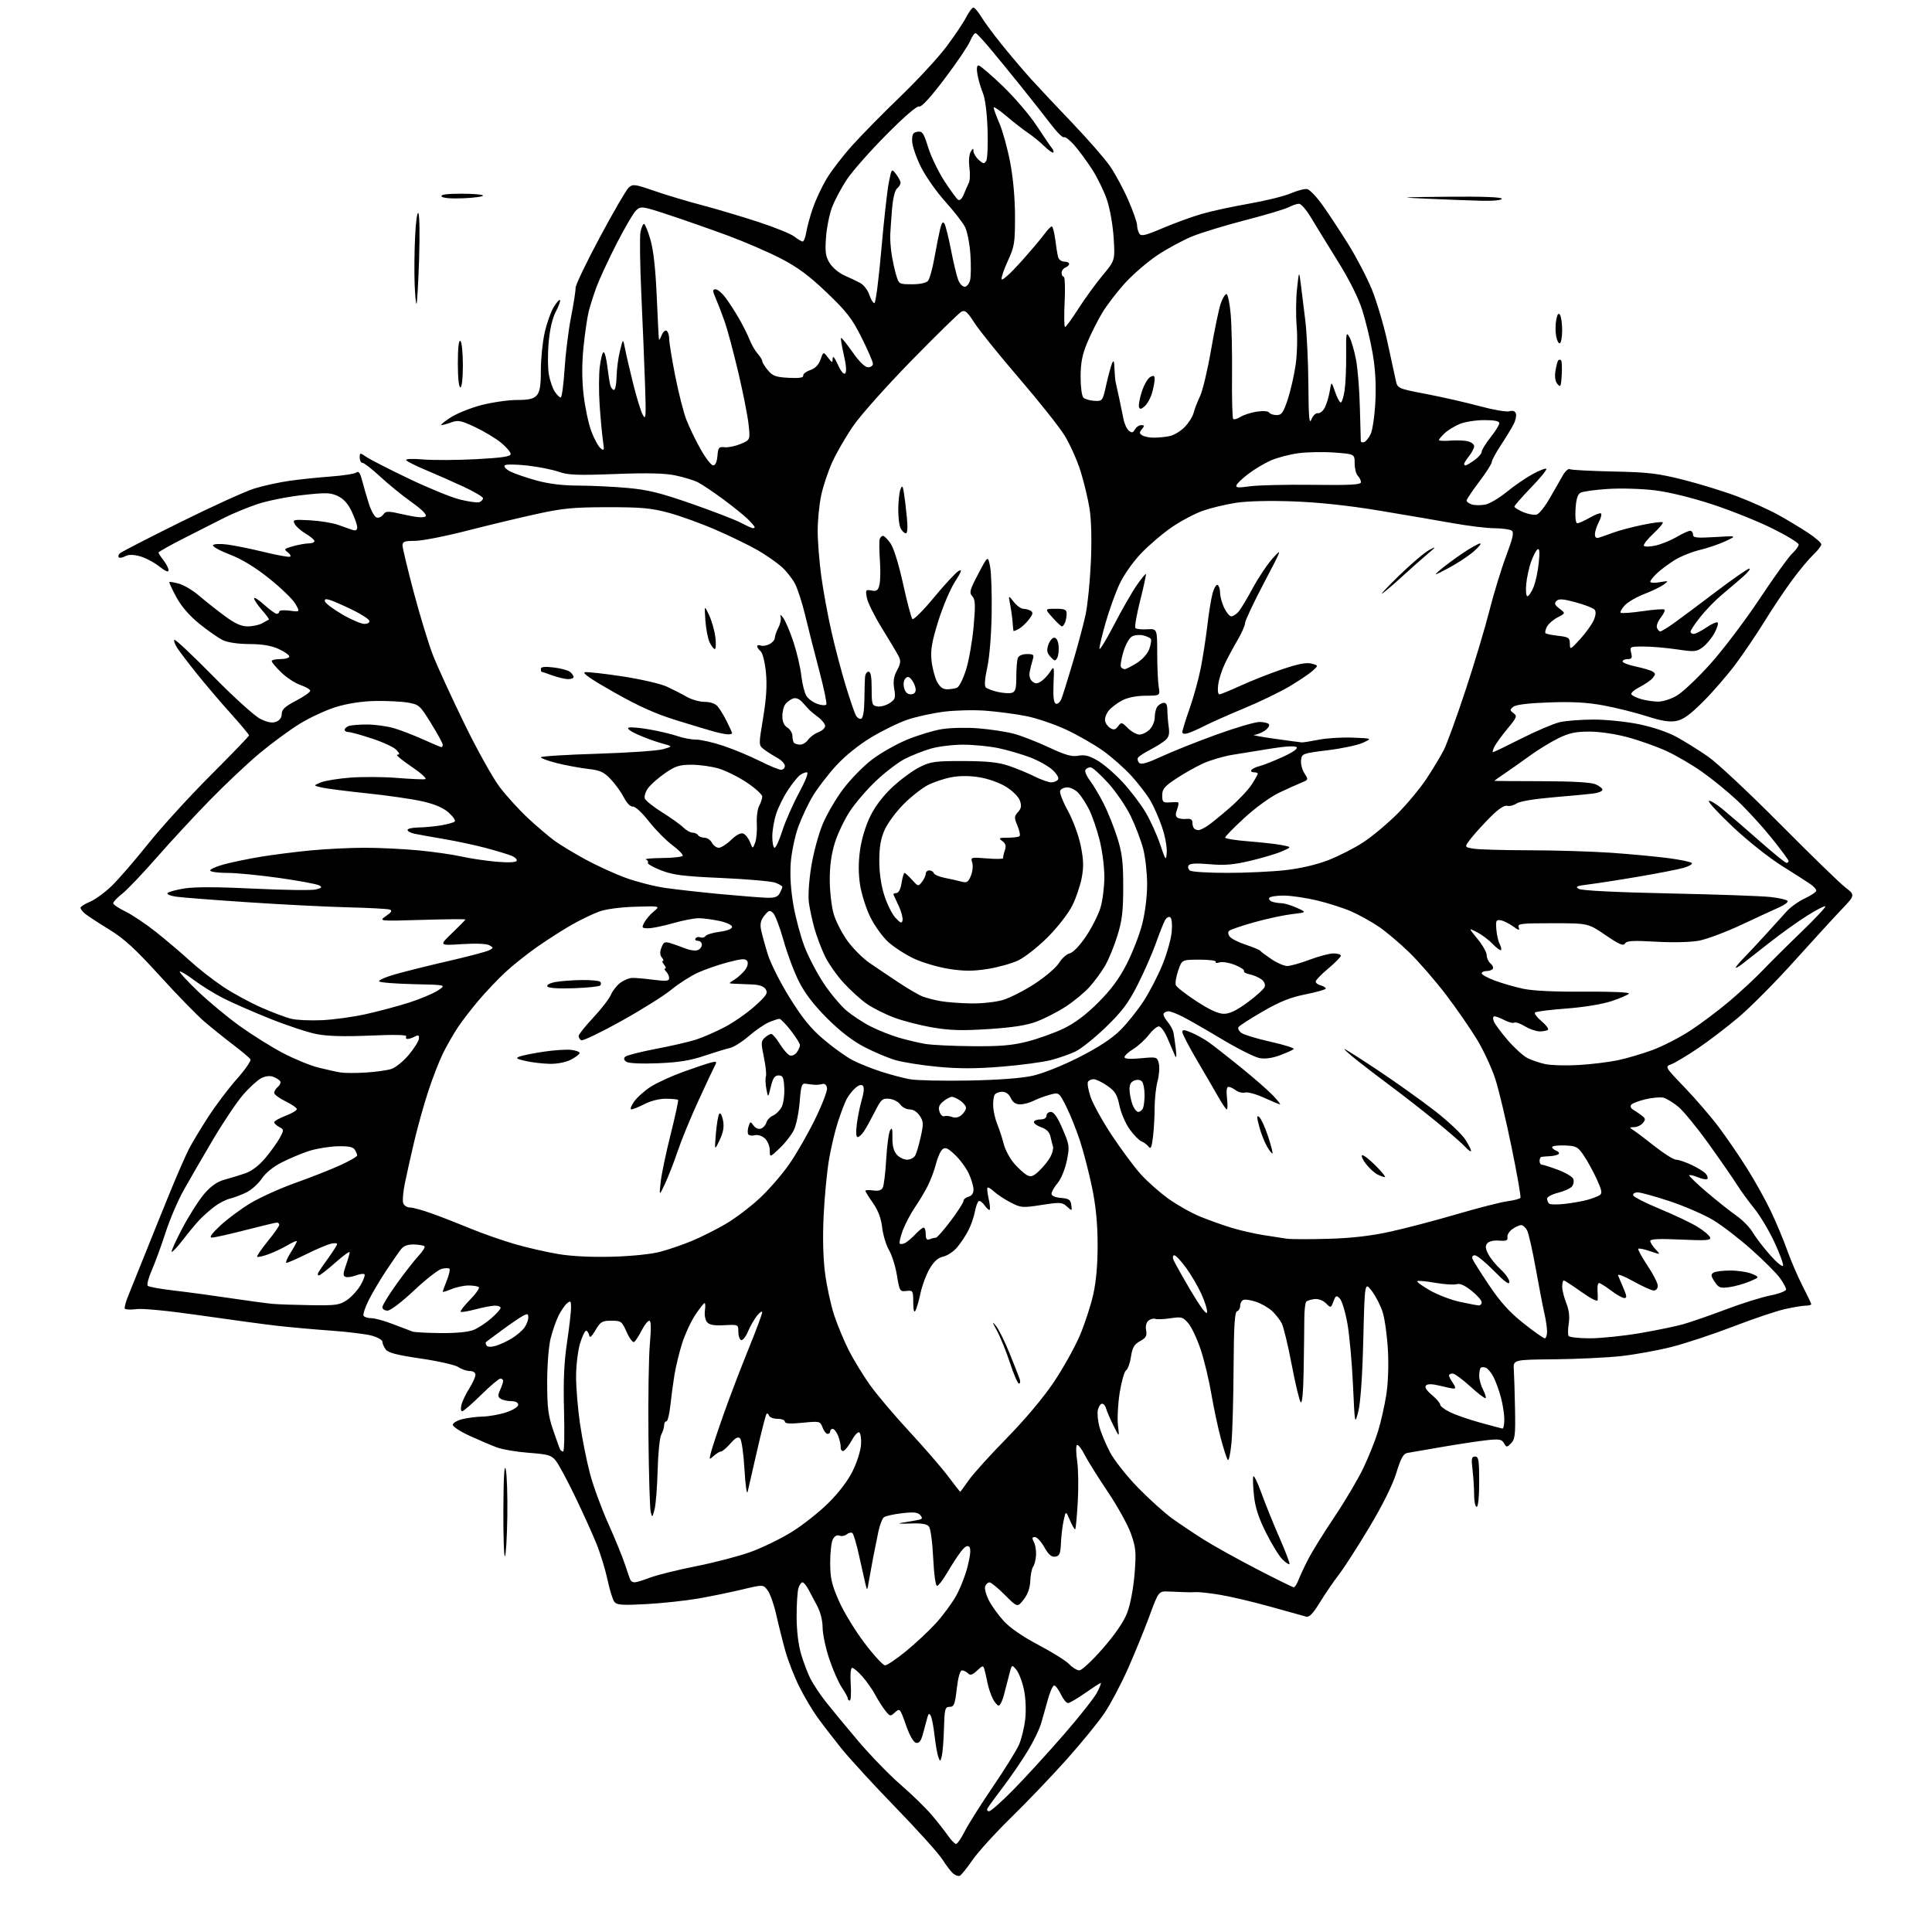 <?xml version="1.0" encoding="UTF-8" standalone="no"?>
<svg 
  version="1.1" 
  xmlns="http://www.w3.org/2000/svg" 
  xmlns:xlink="http://www.w3.org/1999/xlink" 
  xmlns:svg="http://www.w3.org/2000/svg"
  xmlns:rdf="http://www.w3.org/1999/02/22-rdf-syntax-ns#"
  xmlns:cc="http://creativecommons.org/ns#"
  xmlns:dc="http://purl.org/dc/elements/1.1/"
  viewBox="0 0 768 768"
  width="768"
  height="768"
>
<style>svg {background-color: white; }</style>"
<path stroke="none" fill="black" fill-rule="evenodd" d="M381.46,745.68C380.89,745.87 379.74,745.46 378.90,744.76C378.07,744.07 376.13,741.54 374.61,739.14C373.08,736.74 364.77,727.52 356.15,718.64C347.52,709.76 337.76,699.12 334.44,695.00C331.13,690.88 326.80,685.25 324.83,682.50C322.85,679.75 319.66,674.35 317.74,670.50C315.81,666.65 313.34,660.35 312.25,656.50C311.17,652.65 309.52,646.12 308.60,642.00C307.68,637.88 306.13,633.45 305.15,632.18C303.38,629.85 303.38,629.85 294.94,631.87C290.30,632.98 282.45,634.59 277.50,635.45C272.55,636.31 263.32,637.30 256.99,637.65C247.54,638.17 245.26,638.02 244.26,636.82C243.59,636.01 242.36,632.08 241.52,628.07C240.67,624.07 238.69,617.58 237.10,613.65C235.51,609.72 231.69,601.27 228.60,594.88C225.51,588.48 222.09,582.11 220.99,580.72C219.22,578.46 218.02,578.11 210.25,577.52C205.44,577.16 199.70,576.19 197.50,575.36C195.30,574.54 190.46,572.48 186.75,570.79C183.04,569.09 180.00,567.11 180.00,566.39C180.00,565.67 181.69,564.66 183.75,564.14C185.81,563.63 189.52,563.16 192.00,563.10C194.47,563.04 198.64,562.28 201.25,561.42C203.95,560.52 206.00,559.23 206.00,558.42C206.00,557.54 204.95,556.99 203.25,556.98C201.74,556.98 199.85,556.56 199.06,556.06C197.88,555.31 197.83,554.66 198.81,552.52C199.46,551.08 200.00,549.48 200.00,548.95C200.00,548.43 199.51,548.00 198.92,548.00C198.32,548.00 194.87,550.92 191.24,554.50C187.61,558.08 184.22,561.00 183.71,561.00C183.20,561.00 183.07,559.84 183.43,558.42C183.79,557.00 185.19,554.08 186.54,551.94C187.89,549.79 189.00,547.36 189.00,546.52C189.00,545.60 188.09,545.00 186.72,545.00C185.47,545.00 183.45,544.30 182.24,543.45C181.02,542.60 174.31,541.07 167.32,540.05C157.75,538.65 154.29,537.75 153.31,536.41C152.59,535.42 152.00,534.05 152.00,533.35C152.00,532.65 150.09,531.56 147.75,530.93C145.41,530.30 138.10,529.40 131.50,528.94C124.90,528.47 115.22,527.60 110.00,527.00C104.78,526.40 91.05,524.54 79.50,522.87C67.28,521.10 56.74,520.06 54.29,520.39C51.98,520.70 49.88,520.61 49.62,520.20C49.37,519.79 50.00,517.44 51.02,514.98C52.04,512.51 55.12,504.88 57.86,498.00C60.60,491.12 65.06,480.10 67.76,473.50C70.47,466.90 73.71,459.48 74.97,457.00C76.22,454.52 79.73,448.69 82.75,444.03C85.77,439.36 90.93,432.53 94.22,428.83C97.50,425.14 99.90,421.65 99.55,421.08C99.20,420.51 96.12,417.92 92.71,415.32C89.29,412.72 84.12,408.56 81.22,406.08C78.32,403.60 70.33,395.40 63.48,387.86C53.69,377.09 49.36,373.13 43.26,369.40C38.99,366.78 34.71,363.98 33.75,363.17C32.79,362.35 32.00,361.32 32.00,360.86C32.00,360.40 33.69,359.33 35.75,358.47C37.81,357.61 41.69,354.79 44.37,352.20C47.05,349.62 53.56,342.10 58.83,335.50C64.10,328.90 75.29,316.62 83.70,308.21C92.12,299.80 99.00,292.65 99.00,292.32C99.00,292.00 95.72,288.08 91.71,283.61C87.70,279.15 81.69,272.10 78.36,267.95C75.03,263.80 71.50,259.17 70.52,257.67C69.53,256.17 69.00,254.67 69.32,254.34C69.65,254.02 76.57,260.51 84.71,268.78C93.03,277.24 101.25,284.67 103.50,285.78C106.32,287.17 108.17,287.51 109.75,286.91C111.18,286.37 112.00,285.23 112.00,283.78C112.01,282.02 113.31,280.82 117.75,278.50C120.91,276.85 123.42,275.07 123.32,274.54C123.23,274.01 121.43,272.98 119.33,272.26C117.24,271.53 113.83,269.29 111.76,267.27C109.69,265.25 108.00,263.24 108.00,262.80C108.00,262.36 109.58,262.00 111.50,262.00C113.42,262.00 115.00,261.53 115.00,260.95C115.00,260.37 113.09,259.03 110.75,257.97C107.81,256.64 104.24,256.04 99.15,256.02C94.72,256.01 90.54,255.40 88.63,254.49C86.89,253.67 82.70,250.75 79.32,248.02C75.28,244.75 72.13,241.11 70.09,237.36C68.40,234.22 67.14,231.52 67.31,231.36C67.48,231.19 69.22,231.50 71.18,232.04C73.14,232.58 76.72,234.72 79.12,236.78C81.53,238.85 86.07,242.45 89.21,244.77C93.40,247.88 95.86,249.00 98.47,249.00C100.43,249.00 103.03,248.44 104.26,247.75C105.49,247.06 106.67,246.40 106.88,246.28C107.09,246.16 105.86,244.46 104.13,242.50C102.41,240.54 101.00,238.44 101.00,237.85C101.00,237.25 102.80,238.39 105.00,240.38C107.20,242.37 109.45,244.00 110.00,244.00C110.55,244.00 111.00,243.59 111.00,243.10C111.00,242.60 112.87,242.44 115.15,242.75C119.29,243.30 119.29,243.30 117.40,240.01C116.35,238.21 111.67,233.68 107.00,229.95C101.32,225.42 96.11,222.25 91.30,220.41C87.34,218.89 84.36,217.23 84.67,216.72C84.99,216.21 87.52,216.09 90.37,216.46C93.19,216.83 99.78,218.17 105.00,219.44C110.22,220.72 114.86,221.55 115.31,221.29C115.76,221.02 115.32,220.22 114.35,219.51C112.74,218.34 112.96,218.11 116.54,217.11C118.72,216.51 121.51,216.01 122.75,216.01C123.99,216.00 125.00,215.59 125.00,215.10C125.00,214.60 123.46,213.29 121.58,212.18C119.70,211.07 117.71,209.32 117.16,208.30C116.23,206.56 116.60,206.47 123.33,206.83C127.28,207.05 132.30,207.88 134.50,208.68C136.70,209.48 139.29,210.38 140.25,210.68C141.43,211.05 142.00,210.70 142.00,209.61C142.00,208.71 141.03,205.92 139.85,203.40C138.38,200.28 136.62,198.31 134.32,197.21C131.35,195.80 129.65,195.75 120.14,196.81C114.19,197.47 106.11,199.10 102.18,200.44C98.25,201.77 92.44,204.17 89.27,205.77C86.10,207.36 78.89,211.02 73.25,213.89C67.61,216.76 63.00,219.35 63.00,219.64C63.00,219.94 63.90,221.33 65.00,222.73C66.10,224.13 67.00,225.91 67.00,226.68C67.00,227.62 65.75,227.10 63.25,225.13C61.19,223.50 57.75,221.70 55.61,221.12C52.91,220.40 51.12,220.40 49.77,221.12C48.70,221.69 47.56,221.89 47.23,221.56C46.90,221.24 47.08,220.52 47.62,219.98C48.16,219.44 58.98,213.86 71.67,207.58C84.35,201.30 97.61,195.27 101.14,194.18C104.66,193.10 110.91,191.73 115.02,191.14C119.13,190.56 126.55,189.78 131.50,189.42C136.45,189.06 141.04,188.33 141.69,187.81C142.56,187.11 143.19,188.04 144.00,191.18C144.61,193.55 145.81,197.67 146.66,200.32C147.51,202.97 148.86,205.39 149.65,205.70C150.45,206.00 151.64,205.51 152.30,204.60C153.43,203.06 154.03,203.06 160.83,204.60C165.66,205.69 168.49,205.91 169.14,205.26C169.79,204.61 167.91,202.68 163.58,199.59C159.97,197.02 154.37,192.46 151.13,189.46C147.89,186.46 144.73,184.00 144.12,184.00C143.50,184.00 143.00,183.07 143.00,181.93C143.00,179.89 143.04,179.89 145.75,181.71C147.26,182.73 154.80,186.58 162.50,190.27C170.20,193.96 179.35,197.70 182.83,198.57C186.31,199.44 189.79,199.91 190.58,199.61C191.36,199.31 192.00,198.61 192.00,198.06C192.00,197.51 188.51,195.44 184.25,193.47C179.99,191.49 173.24,188.51 169.25,186.84C165.27,185.18 161.75,183.41 161.45,182.92C161.13,182.39 163.98,182.28 168.26,182.64C172.31,182.98 181.78,182.93 189.31,182.53C199.64,181.98 203.00,181.47 203.00,180.47C203.00,179.74 201.31,177.75 199.25,176.04C197.19,174.33 192.58,171.55 189.01,169.85C183.34,167.16 182.12,166.91 179.44,167.89C177.74,168.50 175.94,168.99 175.43,168.99C174.92,168.98 176.55,167.64 179.05,166.00C181.56,164.36 187.14,162.11 191.46,161.01C195.78,159.90 202.10,159.00 205.50,159.00C210.23,159.00 212.08,158.57 213.35,157.17C214.60,155.78 215.00,153.37 215.00,147.12C215.00,142.60 215.69,135.86 216.53,132.16C217.37,128.46 218.97,123.93 220.09,122.10C221.20,120.27 222.33,119.00 222.60,119.27C222.87,119.54 222.13,121.61 220.95,123.88C219.56,126.53 218.55,130.92 218.09,136.25C217.69,140.79 217.74,146.49 218.19,148.93C218.64,151.37 219.69,154.41 220.53,155.68C221.36,156.96 222.42,158.00 222.88,158.00C223.34,158.00 224.03,152.94 224.42,146.75C224.81,140.56 225.98,131.19 227.02,125.92C228.05,120.66 228.86,115.48 228.80,114.42C228.75,113.37 233.08,104.33 238.43,94.34C243.77,84.35 248.95,75.45 249.92,74.57C251.56,73.09 252.35,73.19 260.10,75.88C264.72,77.48 273.23,80.04 279.00,81.55C284.77,83.07 294.86,86.07 301.42,88.22C307.97,90.36 314.45,92.99 315.80,94.06C317.16,95.13 318.64,96.00 319.09,96.00C319.54,96.00 320.18,94.31 320.52,92.25C320.85,90.19 322.04,85.87 323.15,82.65C324.27,79.43 326.69,74.26 328.53,71.15C330.37,68.04 334.94,62.09 338.69,57.91C342.44,53.74 351.06,44.97 357.86,38.42C364.66,31.87 372.89,22.97 376.14,18.65C379.40,14.32 382.96,9.03 384.05,6.89C385.15,4.75 386.44,3.00 386.94,3.00C387.43,3.00 388.86,4.69 390.11,6.75C391.36,8.81 395.11,13.88 398.44,18.00C401.77,22.12 406.94,28.20 409.92,31.50C412.91,34.80 420.35,42.72 426.45,49.09C432.55,55.47 439.22,63.12 441.27,66.10C443.32,69.08 446.57,75.11 448.49,79.51C450.41,83.90 451.99,88.40 452.00,89.50C452.02,90.60 452.43,92.12 452.91,92.89C453.62,94.02 455.32,93.62 462.14,90.71C466.74,88.75 473.65,86.23 477.50,85.10C481.35,83.96 489.86,82.11 496.41,80.98C502.97,79.84 510.47,77.99 513.08,76.87C515.70,75.74 518.65,74.98 519.63,75.17C520.62,75.36 523.35,78.21 525.70,81.51C528.06,84.80 532.65,91.78 535.91,97.00C539.17,102.22 543.40,110.33 545.31,115.00C547.22,119.67 549.97,128.90 551.43,135.50C552.89,142.10 554.40,149.06 554.79,150.96C555.50,154.43 555.50,154.43 567.00,156.63C573.33,157.84 582.90,160.03 588.28,161.48C593.65,162.93 598.94,163.84 600.03,163.49C601.30,163.09 602.21,163.39 602.58,164.34C602.89,165.15 602.48,167.11 601.66,168.68C600.85,170.26 598.57,174.00 596.59,177.00C594.62,180.00 593.00,183.00 593.00,183.67C593.00,184.35 590.75,187.87 588.00,191.50C585.25,195.13 583.00,198.50 583.00,198.99C583.00,199.47 583.94,200.16 585.09,200.53C586.23,200.89 588.60,200.92 590.34,200.60C592.09,200.27 595.94,198.01 598.90,195.58C601.87,193.15 606.51,189.95 609.21,188.48C611.92,187.01 614.39,186.05 614.70,186.36C615.01,186.67 612.28,190.02 608.63,193.79C604.98,197.57 602.00,200.98 602.00,201.38C602.00,201.78 603.61,202.77 605.57,203.60C607.54,204.42 609.94,204.84 610.91,204.53C611.89,204.22 614.22,201.27 616.09,197.98C617.97,194.69 620.29,190.62 621.27,188.95C622.24,187.27 623.46,186.17 624.00,186.50C624.53,186.82 632.28,187.24 641.23,187.43C655.38,187.72 659.07,188.17 669.50,190.81C676.10,192.49 685.77,195.49 691.00,197.49C696.23,199.48 703.42,202.74 707.00,204.73C710.58,206.72 715.86,209.91 718.75,211.81C721.64,213.72 724.00,215.78 724.00,216.39C724.00,217.01 722.57,218.86 720.82,220.50C719.08,222.15 715.32,226.65 712.48,230.50C709.63,234.35 704.74,241.65 701.61,246.72C698.48,251.79 693.29,259.49 690.07,263.82C686.86,268.16 681.03,274.90 677.13,278.80C671.79,284.15 669.11,286.08 666.33,286.60C663.62,287.11 660.48,286.60 654.57,284.70C650.13,283.27 642.45,281.35 637.50,280.43C630.95,279.22 625.04,278.89 615.80,279.22C607.47,279.51 602.57,280.12 601.54,280.97C600.13,282.14 600.14,282.38 601.66,283.50C603.19,284.61 602.97,285.19 599.29,289.61C597.06,292.30 594.72,295.51 594.08,296.75C593.45,297.99 593.18,299.00 593.48,299.00C593.78,299.00 598.88,296.55 604.81,293.55C610.75,290.55 617.60,287.64 620.05,287.07C622.50,286.51 628.55,286.04 633.50,286.04C638.46,286.03 646.59,286.87 651.61,287.91C657.14,289.05 663.05,291.06 666.61,293.03C669.85,294.81 675.42,298.29 679.00,300.77C682.58,303.25 695.40,315.25 707.50,327.45C719.60,339.64 731.30,351.02 733.50,352.72C737.50,355.82 737.50,355.82 731.93,361.66C728.87,364.87 720.36,374.17 713.02,382.32C705.69,390.47 695.82,400.40 691.09,404.39C686.37,408.39 679.02,413.99 674.77,416.84C670.52,419.70 665.85,422.49 664.40,423.04C661.76,424.04 661.76,424.04 669.69,432.30C674.05,436.84 680.14,443.92 683.23,448.03C686.32,452.14 691.39,459.55 694.50,464.50C697.61,469.45 701.87,477.10 703.96,481.50C706.06,485.90 708.97,492.88 710.44,497.00C711.90,501.12 714.66,507.51 716.55,511.20C718.45,514.88 720.00,518.14 720.00,518.45C720.00,518.75 718.99,519.01 717.75,519.02C716.51,519.03 712.80,519.65 709.50,520.39C706.20,521.13 696.93,524.25 688.91,527.34C680.88,530.42 669.86,534.07 664.41,535.44C658.96,536.82 650.00,538.44 644.50,539.06C639.00,539.67 627.08,540.25 618.00,540.34C601.50,540.50 601.50,540.50 601.77,544.50C601.91,546.70 602.13,553.78 602.25,560.23C602.44,570.36 602.23,572.20 600.68,573.73C598.96,575.42 598.84,575.42 597.86,573.69C596.99,572.15 595.98,571.97 591.17,572.48C588.05,572.81 580.10,574.01 573.50,575.14C566.90,576.28 560.57,577.37 559.44,577.57C557.85,577.86 556.86,579.64 555.08,585.46C553.62,590.22 549.69,598.14 544.38,607.03C539.76,614.76 534.30,623.25 532.24,625.91C530.18,628.56 526.80,633.52 524.71,636.92C521.95,641.43 520.46,642.98 519.21,642.64C518.27,642.39 511.88,640.60 505.00,638.68C498.12,636.76 489.12,634.63 485.00,633.96C480.88,633.29 476.60,632.81 475.50,632.89C474.40,632.97 472.38,632.98 471.00,632.91C469.62,632.85 466.72,632.73 464.54,632.65C460.57,632.50 460.57,632.50 456.88,642.50C454.85,648.00 450.98,657.47 448.28,663.54C445.57,669.61 441.40,677.49 439.00,681.04C436.61,684.59 429.82,692.90 423.92,699.50C418.02,706.10 408.09,716.49 401.85,722.58C395.61,728.67 388.70,736.29 386.50,739.50C384.30,742.71 382.03,745.49 381.46,745.68zM380.05,733.00C380.55,733.00 382.12,730.72 383.53,727.94C384.94,725.16 389.96,717.20 394.68,710.26C399.41,703.32 404.08,695.81 405.06,693.57C406.05,691.33 407.16,686.77 407.54,683.43C407.94,679.85 407.74,675.05 407.04,671.71C406.40,668.61 405.05,665.04 404.04,663.80C402.20,661.53 402.20,661.53 401.09,666.02C400.48,668.48 399.51,672.19 398.95,674.25C398.38,676.31 397.50,678.00 396.99,678.00C396.47,678.00 395.42,676.76 394.65,675.25C393.87,673.74 392.93,670.92 392.55,669.00C392.16,667.08 391.62,664.67 391.33,663.66C390.85,661.95 390.65,661.98 388.39,664.10C386.53,665.85 385.70,666.10 384.79,665.19C384.13,664.53 383.06,664.00 382.39,664.00C381.64,664.00 380.87,666.73 380.34,671.25C379.61,677.55 379.24,678.50 377.50,678.50C375.68,678.50 375.48,679.25 375.25,687.00C375.11,691.67 374.73,696.62 374.39,698.00C373.82,700.34 373.73,700.37 373.02,698.50C372.60,697.40 371.92,693.58 371.51,690.00C371.11,686.42 370.43,682.86 370.01,682.09C369.40,680.96 369.12,681.07 368.68,682.59C368.37,683.64 367.62,686.44 367.00,688.81C366.18,692.01 365.45,693.04 364.19,692.80C363.11,692.60 361.64,690.03 360.12,685.70C357.80,679.10 357.69,678.97 355.79,680.69C353.92,682.38 353.77,682.35 351.89,679.97C350.81,678.61 349.04,675.83 347.96,673.78C346.88,671.73 344.59,668.47 342.89,666.53C341.19,664.59 339.34,663.00 338.78,663.00C338.16,663.00 337.93,665.51 338.18,669.50C338.41,673.08 338.24,676.00 337.80,676.00C337.36,676.00 337.00,675.61 337.00,675.14C337.00,674.67 335.93,672.71 334.63,670.79C333.33,668.87 331.08,663.74 329.63,659.40C328.18,655.05 327.00,649.45 327.00,646.96C327.00,644.26 326.14,640.82 324.89,638.46C323.73,636.28 322.12,633.26 321.32,631.75C320.51,630.24 319.47,629.00 318.99,629.00C318.52,629.00 317.81,630.01 317.40,631.25C317.00,632.49 316.67,637.55 316.67,642.50C316.67,648.14 317.33,653.73 318.43,657.47C319.39,660.75 321.09,665.21 322.19,667.38C323.30,669.54 326.00,673.60 328.20,676.41C330.40,679.21 336.20,686.23 341.08,692.00C345.97,697.77 353.62,705.65 358.07,709.50C362.52,713.35 368.07,718.75 370.39,721.50C372.71,724.25 375.63,727.96 376.87,729.75C378.12,731.54 379.55,733.00 380.05,733.00zM393.17,720.00C393.87,720.00 398.31,716.06 403.02,711.25C407.74,706.44 416.68,696.65 422.90,689.50C429.12,682.35 435.06,674.81 436.12,672.75C437.18,670.69 437.83,669.00 437.56,669.00C437.30,669.00 434.52,670.80 431.38,673.00C428.24,675.20 425.15,677.00 424.52,677.00C423.89,677.00 422.62,675.42 421.70,673.50C420.78,671.58 419.59,670.00 419.04,670.00C418.50,670.00 417.35,672.59 416.49,675.75C415.63,678.91 414.40,683.27 413.75,685.42C413.10,687.58 410.78,692.31 408.61,695.92C406.43,699.54 402.10,705.88 398.99,710.00C395.88,714.12 393.00,718.06 392.61,718.75C392.18,719.48 392.42,720.00 393.17,720.00zM429.08,664.00C430.03,664.00 434.23,660.06 438.42,655.25C443.41,649.51 446.75,644.61 448.12,641.00C449.33,637.80 450.54,631.40 451.00,625.73C451.70,617.00 451.55,615.28 449.60,609.73C448.40,606.30 444.24,598.77 440.35,593.00C436.47,587.23 432.31,580.57 431.11,578.21C429.91,575.86 428.56,574.15 428.12,574.42C427.68,574.70 427.71,577.52 428.18,580.71C428.65,583.89 428.77,591.23 428.43,597.00C428.09,602.77 427.64,607.68 427.42,607.90C427.20,608.13 426.27,606.55 425.35,604.40C423.67,600.50 423.67,600.50 422.82,604.40C422.35,606.54 421.86,610.59 421.74,613.40C421.54,617.68 421.17,618.55 419.46,618.79C417.97,619.01 416.80,618.00 415.14,615.04C413.89,612.82 412.21,611.00 411.40,611.00C410.25,611.00 410.16,611.43 410.98,612.97C411.56,614.05 411.95,616.41 411.84,618.22C411.73,620.02 411.22,622.07 410.70,622.76C410.17,623.45 409.66,625.97 409.56,628.36C409.44,631.25 408.56,633.75 406.91,635.86C404.44,639.01 404.44,639.01 399.47,634.03C396.74,631.29 393.99,629.03 393.36,629.02C392.73,629.01 391.94,629.70 391.62,630.56C391.29,631.41 391.95,633.93 393.08,636.16C394.21,638.38 396.92,642.13 399.09,644.48C401.54,647.14 406.78,650.73 412.91,653.95C418.34,656.81 423.81,660.24 425.07,661.57C426.32,662.91 428.13,664.00 429.08,664.00zM351.82,662.00C352.62,662.00 356.37,659.47 360.15,656.38C363.93,653.28 369.24,648.33 371.94,645.37C374.64,642.42 378.24,637.57 379.94,634.60C381.64,631.64 383.77,626.22 384.67,622.56C385.79,618.03 385.98,615.58 385.29,614.89C384.59,614.19 383.56,614.76 382.06,616.68C380.84,618.23 378.42,621.94 376.67,624.92C374.93,627.90 373.05,630.38 372.50,630.42C371.92,630.47 371.28,625.85 370.96,619.36C370.66,613.04 369.92,607.60 369.25,606.80C368.40,605.78 366.25,605.44 361.78,605.62C358.33,605.75 356.62,605.66 358.00,605.41C359.38,605.16 362.00,604.72 363.82,604.42C366.66,603.96 366.96,603.66 365.89,602.36C364.89,601.16 363.38,600.99 358.56,601.53C355.23,601.91 351.98,602.64 351.34,603.16C350.70,603.68 349.73,606.21 349.18,608.80C348.63,611.38 347.70,615.98 347.12,619.00C346.54,622.02 345.76,626.30 345.39,628.50C344.72,632.50 344.72,632.50 343.99,629.50C343.59,627.85 342.45,622.77 341.45,618.20C340.46,613.64 339.26,609.66 338.78,609.36C338.30,609.07 337.31,609.32 336.58,609.93C335.85,610.54 334.56,610.77 333.70,610.44C332.75,610.07 331.74,610.62 331.08,611.86C330.48,612.96 330.01,617.16 330.01,621.18C330.02,627.30 330.58,629.78 333.44,636.33C335.33,640.64 339.90,648.18 343.62,653.08C347.33,657.99 351.03,662.00 351.82,662.00zM514.27,630.97C514.70,630.99 515.52,629.76 516.09,628.25C516.66,626.74 518.39,623.02 519.93,620.00C521.46,616.98 526.19,609.34 530.44,603.03C534.68,596.72 539.87,587.94 541.97,583.53C544.07,579.11 546.69,572.58 547.78,569.00C548.88,565.42 550.34,559.00 551.03,554.72C551.79,549.98 552.06,542.95 551.72,536.72C551.41,531.10 550.48,524.34 549.66,521.70C548.84,519.07 546.89,515.24 545.33,513.20C542.50,509.50 542.50,509.50 541.93,532.50C541.57,547.09 540.84,557.51 539.96,561.00C538.56,566.50 538.56,566.50 537.83,550.50C537.43,541.70 536.43,530.71 535.61,526.09C534.78,521.46 533.43,517.00 532.59,516.17C531.24,514.82 530.97,514.94 530.06,517.34C529.04,520.02 529.02,520.02 527.08,518.08C525.93,516.93 524.07,516.24 522.56,516.40C521.15,516.55 519.66,517.01 519.25,517.43C518.84,517.85 518.49,520.96 518.48,524.35C518.47,527.73 518.36,536.78 518.23,544.45C518.09,553.09 517.65,558.04 517.07,557.45C516.56,556.93 514.94,550.21 513.48,542.53C512.02,534.84 510.23,527.41 509.50,526.03C508.78,524.64 507.06,522.45 505.69,521.16C504.31,519.88 501.48,518.24 499.39,517.52C497.30,516.81 495.01,516.44 494.30,516.72C493.58,516.99 493.00,518.03 493.00,519.02C493.00,520.02 492.44,521.02 491.75,521.25C490.81,521.56 490.47,527.07 490.37,543.77C490.30,555.93 489.92,569.33 489.53,573.55C489.13,577.76 488.48,580.83 488.07,580.35C487.66,579.88 486.38,575.90 485.22,571.50C484.06,567.10 482.39,559.23 481.51,554.00C480.64,548.77 478.77,541.00 477.37,536.72C475.96,532.43 473.75,527.67 472.45,526.12C470.25,523.51 469.73,523.36 465.30,524.03C462.67,524.43 459.95,524.53 459.25,524.27C458.55,524.00 457.32,524.32 456.53,524.98C455.64,525.71 455.28,527.20 455.60,528.84C456.01,531.01 455.56,531.80 453.18,533.13C450.85,534.43 450.13,535.67 449.57,539.36C449.19,541.89 448.32,544.31 447.63,544.73C446.95,545.15 445.81,549.13 445.10,553.57C444.40,558.00 444.09,563.85 444.41,566.57C445.00,571.50 445.00,571.50 442.58,566.62C441.25,563.93 439.94,560.89 439.68,559.87C439.41,558.84 438.70,558.00 438.11,558.00C437.52,558.00 436.77,559.06 436.44,560.37C436.12,561.67 436.38,564.70 437.02,567.12C437.66,569.53 439.58,574.13 441.28,577.34C442.99,580.57 447.99,586.89 452.44,591.44C456.87,595.98 462.98,601.47 466.00,603.64C469.02,605.82 474.65,609.58 478.50,612.01C482.35,614.44 491.80,619.70 499.50,623.69C507.20,627.68 513.85,630.96 514.27,630.97zM252.31,629.00C252.96,629.00 255.75,628.15 258.50,627.10C261.25,626.06 269.46,624.03 276.75,622.58C284.04,621.14 293.77,618.60 298.37,616.93C302.97,615.27 310.28,611.72 314.62,609.04C318.95,606.37 325.52,601.20 329.21,597.55C333.45,593.36 337.05,588.62 339.00,584.66C340.74,581.11 342.17,576.51 342.29,574.05C342.41,571.67 342.05,569.56 341.50,569.36C340.95,569.17 339.60,570.66 338.50,572.69C337.40,574.71 335.96,576.54 335.31,576.75C334.65,576.96 334.15,576.31 334.19,575.31C334.24,574.32 333.77,572.26 333.16,570.75C332.55,569.24 331.59,568.00 331.02,568.00C330.46,568.00 330.00,568.45 330.00,569.00C330.00,569.55 329.54,570.00 328.98,570.00C328.41,570.00 327.51,568.85 326.98,567.44C326.02,564.93 325.87,564.89 319.00,565.57C314.06,566.06 312.00,565.93 312.00,565.13C312.00,564.51 310.69,564.00 309.08,564.00C307.48,564.00 305.97,563.44 305.72,562.75C305.47,562.06 305.03,561.73 304.73,562.00C304.43,562.27 302.75,568.80 300.99,576.50C299.24,584.20 297.53,591.62 297.20,593.00C296.87,594.38 296.31,590.41 295.95,584.20C295.59,577.98 294.80,572.40 294.19,571.79C293.39,570.99 292.34,571.54 290.32,573.85C288.80,575.58 287.13,577.00 286.61,577.00C286.08,577.00 284.80,577.78 283.75,578.72C281.91,580.39 281.87,580.35 282.58,577.47C282.98,575.84 285.25,568.98 287.63,562.24C290.01,555.50 294.44,543.88 297.48,536.42C300.52,528.95 302.99,522.32 302.98,521.68C302.97,521.03 302.05,521.62 300.94,523.00C299.83,524.38 298.21,527.21 297.34,529.29C296.46,531.38 295.24,532.91 294.62,532.70C294.01,532.49 293.50,531.01 293.50,529.41C293.50,526.51 293.48,526.50 287.91,526.79C283.83,527.01 281.97,526.67 281.04,525.55C280.34,524.71 279.97,522.66 280.21,521.01C280.45,519.35 280.39,518.00 280.08,518.00C279.76,518.00 278.08,520.14 276.35,522.75C274.62,525.36 272.28,530.42 271.15,534.00C270.02,537.58 268.65,543.20 268.11,546.50C267.57,549.80 266.83,555.31 266.47,558.75C266.10,562.19 265.40,565.00 264.90,565.00C264.41,565.00 264.00,565.70 264.00,566.57C264.00,567.43 263.49,569.09 262.87,570.25C262.24,571.42 261.59,577.80 261.42,584.44C261.25,591.07 260.70,598.08 260.20,600.00C259.33,603.34 259.26,603.39 258.66,601.00C258.32,599.62 257.91,586.12 257.77,571.00C257.62,555.88 257.87,539.34 258.33,534.25C258.89,527.91 258.82,525.00 258.10,525.00C257.52,525.00 256.14,526.77 255.03,528.93C253.93,531.09 252.60,533.13 252.07,533.46C251.55,533.78 250.21,532.01 249.11,529.52C247.21,525.22 246.91,525.00 243.02,525.00C239.36,525.00 238.70,525.39 236.73,528.74C235.10,531.49 234.43,532.02 234.19,530.74C234.00,529.78 233.45,529.00 232.97,529.00C232.48,529.00 231.39,531.33 230.54,534.18C229.69,537.03 229.00,542.94 229.00,547.30C229.00,551.67 229.70,560.03 230.55,565.87C231.40,571.72 233.17,580.61 234.49,585.64C235.81,590.67 239.10,599.67 241.79,605.64C244.48,611.61 247.49,618.98 248.47,622.00C249.46,625.02 250.46,627.84 250.69,628.25C250.93,628.66 251.65,629.00 252.31,629.00zM512.57,621.76C512.32,622.01 511.05,621.14 509.73,619.82C508.42,618.51 505.50,613.76 503.26,609.27C500.35,603.47 498.97,599.24 498.48,594.63C498.10,591.07 497.97,587.59 498.20,586.91C498.42,586.23 499.89,589.23 501.46,593.58C503.03,597.94 506.27,605.96 508.67,611.41C511.06,616.85 512.82,621.51 512.57,621.76zM200.72,618.61C200.32,619.01 200.05,610.60 200.10,599.92C200.17,587.02 200.48,581.69 201.04,584.06C201.51,586.01 201.79,594.43 201.67,602.75C201.54,611.08 201.12,618.22 200.72,618.61zM587.00,599.00C586.45,599.00 586.00,596.86 585.99,594.25C585.99,591.64 585.70,587.14 585.35,584.25C584.82,579.80 584.97,579.00 586.36,579.00C587.77,579.00 588.00,580.40 588.00,589.00C588.00,595.00 587.60,599.00 587.00,599.00zM381.70,593.00C381.81,593.00 383.27,591.01 384.95,588.58C386.62,586.14 393.43,578.60 400.06,571.83C407.44,564.29 414.75,555.61 418.85,549.50C422.55,544.00 427.20,535.67 429.20,531.00C431.20,526.33 433.63,518.90 434.60,514.50C435.77,509.20 436.35,502.45 436.32,494.50C436.29,486.23 435.60,479.23 434.10,472.00C432.90,466.23 430.75,457.90 429.31,453.50C427.87,449.10 425.40,442.95 423.83,439.84C420.96,434.17 420.96,434.17 417.23,435.20C415.18,435.76 412.28,436.85 410.80,437.61C409.31,438.37 406.94,439.00 405.53,439.00C403.76,439.00 402.60,438.22 401.82,436.50C401.09,434.90 399.86,434.00 398.40,434.00C397.14,434.00 395.78,434.55 395.37,435.21C394.96,435.88 394.71,438.02 394.82,439.96C394.93,441.91 395.67,445.07 396.47,447.00C397.27,448.93 398.41,452.42 399.00,454.76C399.60,457.11 401.48,460.61 403.18,462.55C404.88,464.49 407.16,466.55 408.24,467.13C409.85,467.99 410.75,467.66 413.19,465.34C414.83,463.78 416.81,461.29 417.58,459.81C418.35,458.34 418.80,456.54 418.58,455.81C418.35,455.09 417.91,453.31 417.59,451.85C417.20,450.06 416.03,448.86 414.01,448.15C412.35,447.58 411.00,446.63 411.00,446.05C411.00,445.47 412.12,445.00 413.50,445.00C415.06,445.00 416.00,444.43 416.00,443.50C416.00,442.68 416.79,442.00 417.75,442.01C418.95,442.02 420.40,444.13 422.39,448.76C425.15,455.21 425.23,455.76 424.06,461.45C423.36,464.84 421.80,468.64 420.42,470.28C419.09,471.86 418.00,473.77 418.00,474.52C418.00,475.37 419.40,476.00 421.75,476.19C424.88,476.45 425.56,476.91 425.85,479.00C426.20,481.46 426.18,481.47 424.13,479.62C422.21,477.88 421.48,477.84 414.06,478.99C406.47,480.17 405.85,480.12 401.78,478.02C399.43,476.81 396.49,474.88 395.25,473.74C394.02,472.59 392.81,471.86 392.56,472.11C392.31,472.35 392.51,474.33 393.00,476.50C393.49,478.67 393.68,480.65 393.42,480.91C393.16,481.17 392.26,480.39 391.41,479.17C390.56,477.96 389.49,477.19 389.04,477.47C388.59,477.75 387.91,479.65 387.53,481.69C387.15,483.74 385.99,487.06 384.96,489.07C383.94,491.08 381.94,494.11 380.52,495.79C379.10,497.48 376.61,499.15 374.97,499.51C372.87,499.97 371.26,501.41 369.53,504.35C368.18,506.66 366.56,511.01 365.92,514.02C365.29,517.04 364.38,520.17 363.91,521.00C363.35,521.99 363.05,520.86 363.03,517.68C363.00,513.04 362.90,512.87 360.31,513.18C357.72,513.49 357.58,513.25 356.55,506.99C355.96,503.41 354.55,498.90 353.41,496.96C352.27,495.03 351.04,490.99 350.68,487.98C350.24,484.24 349.08,481.14 347.02,478.22C345.36,475.87 344.00,473.68 344.00,473.36C344.00,473.04 345.37,472.97 347.05,473.22C349.17,473.53 350.36,473.18 350.92,472.08C351.37,471.21 351.98,466.14 352.28,460.81C352.58,455.48 353.28,450.32 353.83,449.34C354.60,447.97 354.81,448.64 354.75,452.28C354.71,455.50 355.26,457.62 356.50,459.00C357.49,460.10 359.35,461.00 360.62,461.00C361.89,461.00 363.34,460.21 363.85,459.25C364.36,458.29 365.34,454.94 366.03,451.80C367.14,446.78 367.10,445.80 365.62,443.55C364.62,442.01 363.02,441.00 361.60,441.00C360.30,441.00 358.63,440.12 357.87,439.04C357.12,437.97 355.15,436.95 353.50,436.79C350.77,436.53 350.25,437.00 347.76,441.91C346.25,444.89 344.33,448.38 343.48,449.66C342.64,450.95 341.50,452.00 340.94,452.00C340.30,452.00 340.18,450.07 340.61,446.75C340.98,443.86 341.88,439.48 342.61,437.02C343.45,434.20 343.59,432.19 342.99,431.59C342.40,431.00 341.26,431.36 339.92,432.57C338.75,433.63 337.21,435.62 336.50,437.00C335.79,438.37 334.26,442.38 333.11,445.90C331.95,449.42 330.35,456.17 329.55,460.90C328.74,465.63 327.78,475.57 327.42,483.00C326.99,491.67 327.18,499.90 327.96,506.00C328.63,511.23 330.27,518.78 331.59,522.78C332.92,526.79 335.54,533.09 337.41,536.78C339.28,540.48 343.05,546.65 345.79,550.50C348.52,554.35 355.56,562.67 361.43,569.00C367.29,575.33 374.21,583.31 376.80,586.75C379.38,590.19 381.59,593.00 381.70,593.00zM223.88,577.00C224.30,577.00 224.45,569.69 224.21,560.75C223.89,548.98 224.22,541.53 225.39,533.72C226.27,527.79 227.00,521.55 227.00,519.85C227.00,517.15 226.80,516.92 225.43,518.06C224.56,518.78 223.05,520.97 222.06,522.93C221.08,524.89 219.65,528.98 218.89,532.00C218.11,535.14 217.51,542.64 217.51,549.50C217.51,559.52 217.90,562.65 219.89,568.50C221.20,572.35 222.46,575.84 222.69,576.25C222.93,576.66 223.46,577.00 223.88,577.00zM597.25,567.88C597.66,567.94 597.99,566.31 597.99,564.25C597.98,562.19 597.38,558.25 596.64,555.50C595.91,552.75 594.58,549.09 593.69,547.37C592.80,545.65 591.43,543.99 590.63,543.69C589.84,543.39 588.93,543.41 588.60,543.74C588.27,544.06 588.00,545.50 588.01,546.92C588.01,548.34 588.69,550.80 589.52,552.40C590.36,553.99 590.82,555.52 590.55,555.78C590.29,556.05 587.54,553.95 584.45,551.13C581.37,548.31 578.20,546.00 577.42,546.00C576.64,546.00 576.00,546.35 576.00,546.78C576.00,547.21 576.70,548.56 577.56,549.78C578.51,551.15 578.69,552.00 578.00,552.00C577.39,552.00 574.86,551.49 572.38,550.86C569.39,550.11 567.54,550.06 566.87,550.73C566.21,551.39 566.99,552.66 569.19,554.51C571.01,556.04 572.50,557.78 572.50,558.39C572.50,558.99 574.30,560.35 576.50,561.41C578.70,562.48 584.10,564.34 588.50,565.55C592.90,566.76 596.84,567.81 597.25,567.88zM405.05,550.00C404.56,550.00 402.95,546.29 401.47,541.75C399.99,537.21 397.66,531.48 396.31,529.00C394.37,525.45 394.28,525.03 395.88,527.00C396.99,528.38 399.45,533.33 401.34,538.00C403.23,542.67 405.04,547.29 405.36,548.25C405.68,549.21 405.54,550.00 405.05,550.00zM197.05,534.99C198.71,534.51 201.63,533.16 203.54,531.98C205.44,530.80 207.68,528.87 208.50,527.70C209.33,526.52 210.00,524.74 210.00,523.74C210.00,522.19 209.68,522.10 207.84,523.09C206.64,523.73 202.93,526.26 199.59,528.72C196.24,531.18 193.34,533.34 193.15,533.53C192.96,533.71 193.08,534.31 193.41,534.86C193.80,535.48 195.17,535.53 197.05,534.99zM614.07,532.00C614.58,532.00 614.99,530.76 614.98,529.25C614.96,527.74 614.48,524.48 613.90,522.00C613.33,519.52 611.79,511.56 610.49,504.30C609.19,497.04 607.63,490.18 607.03,489.05C606.42,487.92 605.37,487.00 604.69,487.00C604.00,487.00 602.43,487.71 601.20,488.58C599.96,489.44 599.07,490.89 599.22,491.80C599.44,493.12 598.78,493.39 595.92,493.16C593.81,492.99 591.89,493.43 591.21,494.24C590.36,495.27 590.46,496.33 591.61,498.54C592.44,500.15 594.67,502.89 596.56,504.62C598.45,506.35 600.00,508.59 600.00,509.60C600.00,510.90 598.22,509.62 593.90,505.22C590.54,501.80 587.12,499.00 586.29,499.00C585.37,499.00 585.01,499.58 585.35,500.48C585.67,501.29 588.66,506.03 592.00,511.00C596.44,517.61 600.10,521.65 605.60,526.02C609.74,529.31 613.55,532.00 614.07,532.00zM631.96,532.00C636.27,532.00 645.13,531.09 651.65,529.99C658.17,528.88 665.98,527.28 669.00,526.43C672.02,525.58 679.67,522.93 686.00,520.54C692.33,518.15 700.31,515.64 703.75,514.97C707.19,514.29 710.00,513.21 710.00,512.56C710.00,511.92 708.87,509.84 707.48,507.94C706.09,506.05 701.03,500.99 696.23,496.71C691.43,492.42 684.58,487.16 681.00,485.00C677.42,482.85 669.72,479.50 663.87,477.55C658.03,475.60 652.25,474.00 651.04,474.00C649.79,474.00 649.00,474.51 649.23,475.18C649.44,475.83 654.26,478.28 659.94,480.62C665.61,482.96 672.30,486.14 674.80,487.69C677.30,489.23 679.55,491.13 679.80,491.90C680.19,493.08 678.28,493.21 668.13,492.75C659.69,492.36 656.00,492.52 656.00,493.28C656.00,493.88 656.94,495.37 658.10,496.60C660.19,498.83 660.19,498.83 655.97,497.38C653.65,496.58 651.52,496.14 651.26,496.41C650.99,496.68 652.62,499.67 654.88,503.06C657.15,506.45 659.00,510.08 659.00,511.11C659.00,512.17 658.30,513.00 657.41,513.00C656.54,513.00 652.86,511.34 649.23,509.31C645.42,507.18 642.89,506.23 643.23,507.06C643.55,507.85 644.54,510.19 645.42,512.25C646.70,515.24 646.76,516.00 645.69,516.00C644.96,516.00 642.59,514.66 640.43,513.03C638.27,511.39 636.13,510.04 635.67,510.03C635.22,510.01 634.93,511.24 635.03,512.75C635.13,514.26 635.16,516.09 635.11,516.80C635.04,517.57 632.41,516.25 628.62,513.55C625.12,511.05 621.97,509.00 621.62,509.00C621.28,509.00 621.00,510.12 621.00,511.48C621.00,512.84 621.73,515.78 622.62,518.01C623.71,520.74 624.03,523.39 623.60,526.10C623.25,528.31 623.22,530.54 623.54,531.06C623.86,531.58 627.65,532.00 631.96,532.00zM175.28,529.92C181.49,529.97 186.27,529.50 188.35,528.63C190.16,527.87 193.30,525.80 195.32,524.02C197.35,522.25 199.00,520.39 199.00,519.90C199.00,519.40 197.99,519.01 196.75,519.01C195.51,519.02 192.05,519.68 189.05,520.48C186.05,521.27 183.38,521.71 183.11,521.44C182.84,521.18 184.52,519.03 186.83,516.67C189.15,514.31 190.73,512.07 190.36,511.69C189.98,511.31 188.15,511.00 186.30,511.00C184.45,511.00 181.38,511.65 179.47,512.45C177.56,513.25 176.00,513.71 176.00,513.47C176.00,513.23 176.73,511.21 177.63,508.98C178.52,506.74 178.99,504.66 178.67,504.34C178.35,504.02 176.95,504.05 175.56,504.40C174.16,504.75 169.20,508.63 164.54,513.02C159.68,517.60 155.20,521.00 154.03,521.00C152.92,521.00 152.00,520.38 152.00,519.63C152.00,518.87 154.55,514.71 157.66,510.38C160.77,506.04 164.68,501.04 166.34,499.26C168.00,497.49 169.09,495.75 168.75,495.42C168.41,495.08 166.54,494.76 164.57,494.70C162.16,494.64 160.51,495.23 159.45,496.55C158.59,497.62 155.95,501.43 153.57,505.00C151.20,508.57 148.06,513.88 146.59,516.79C145.13,519.70 144.20,522.51 144.52,523.04C144.85,523.57 146.25,524.00 147.64,524.00C149.02,524.00 152.94,525.08 156.33,526.40C159.72,527.72 163.18,529.03 164.00,529.32C164.82,529.61 169.90,529.88 175.28,529.92zM479.81,521.73C480.00,520.78 478.99,517.48 477.58,514.39C476.17,511.31 473.40,506.58 471.42,503.89C469.45,501.20 467.37,499.00 466.81,499.00C466.25,499.00 466.08,499.79 466.45,500.75C466.81,501.71 469.89,507.21 473.29,512.98C477.10,519.41 479.61,522.79 479.81,521.73zM123.60,518.83C133.63,518.98 135.02,518.78 137.98,516.75C139.78,515.51 142.21,512.84 143.37,510.82C144.53,508.80 145.21,506.87 144.88,506.54C144.55,506.21 143.01,506.42 141.47,507.01C139.92,507.60 138.07,507.86 137.36,507.58C136.31,507.18 136.34,506.29 137.53,502.92C138.34,500.62 139.00,498.32 139.00,497.79C139.00,497.27 136.44,499.13 133.30,501.92C130.17,504.71 127.21,507.00 126.74,507.00C126.27,507.00 126.21,506.44 126.60,505.75C126.99,505.06 128.82,502.41 130.66,499.87C132.50,497.32 134.00,494.91 134.00,494.51C134.00,494.11 132.81,494.08 131.37,494.44C129.92,494.81 125.59,496.66 121.76,498.55C117.92,500.45 114.37,502.00 113.88,502.00C113.38,502.00 114.11,500.21 115.49,498.02C116.87,495.83 118.00,493.76 118.00,493.42C118.00,493.08 116.31,493.80 114.25,495.03C112.19,496.25 108.74,497.87 106.59,498.63C104.45,499.40 102.49,499.82 102.24,499.57C101.99,499.33 103.86,496.58 106.39,493.47C108.93,490.36 111.00,487.41 111.00,486.91C111.00,486.41 110.58,486.00 110.07,486.00C109.55,486.00 103.90,487.35 97.50,489.00C91.10,490.65 85.11,491.98 84.18,491.96C83.06,491.94 84.20,490.34 87.59,487.17C90.39,484.56 95.79,480.55 99.59,478.27C103.39,475.98 111.45,472.35 117.50,470.19C123.55,468.04 131.54,464.89 135.25,463.20C138.96,461.51 141.99,459.76 141.98,459.31C141.98,458.87 141.54,457.82 141.02,457.00C140.32,455.90 138.45,455.55 134.02,455.67C130.69,455.77 125.61,456.62 122.74,457.56C119.86,458.51 115.03,460.53 112.00,462.07C108.64,463.77 105.56,466.27 104.07,468.50C102.74,470.50 100.04,472.94 98.07,473.93C96.11,474.91 93.15,476.04 91.50,476.44C89.85,476.83 87.03,478.28 85.23,479.65C83.43,481.02 80.80,483.34 79.39,484.82C77.98,486.29 75.00,489.87 72.77,492.78C70.54,495.68 68.51,497.84 68.25,497.59C68.00,497.33 69.97,493.00 72.64,487.96C75.32,482.92 79.22,476.82 81.32,474.42C83.96,471.39 86.42,469.70 89.32,468.92C91.62,468.30 95.32,467.17 97.54,466.40C100.12,465.50 103.01,463.29 105.54,460.26C107.72,457.66 110.28,454.07 111.24,452.29C112.92,449.16 112.91,449.02 110.99,447.99C109.89,447.41 109.00,446.56 109.00,446.10C109.00,445.64 111.03,444.50 113.50,443.55C115.97,442.61 118.00,441.42 118.00,440.90C118.00,440.39 115.97,438.99 113.50,437.79C111.03,436.59 109.00,435.07 109.00,434.42C109.00,433.78 109.67,432.69 110.49,432.01C111.31,431.33 111.71,430.34 111.39,429.82C111.06,429.29 109.83,428.50 108.65,428.05C107.30,427.54 105.52,427.74 103.85,428.59C102.39,429.34 99.19,432.24 96.74,435.05C94.29,437.85 88.91,445.85 84.78,452.82C80.66,459.80 75.39,468.87 73.09,472.98C70.78,477.09 67.50,484.74 65.81,489.98C64.11,495.22 61.65,501.94 60.34,504.93C59.03,507.91 58.30,510.70 58.73,511.13C59.15,511.55 63.77,512.39 69.00,512.99C74.22,513.59 84.35,514.96 91.50,516.03C98.65,517.10 106.30,518.13 108.50,518.32C110.70,518.51 117.50,518.74 123.60,518.83zM587.75,518.92C588.44,518.96 589.00,518.40 589.00,517.67C589.00,516.93 587.19,514.88 584.98,513.11C582.29,510.95 580.33,510.08 579.06,510.48C578.01,510.81 574.17,510.57 570.52,509.93C566.88,509.30 563.66,509.00 563.39,509.28C563.11,509.56 565.37,511.21 568.41,512.95C571.45,514.69 576.77,516.73 580.22,517.48C583.67,518.23 587.06,518.88 587.75,518.92zM687.44,511.66C683.82,512.16 683.18,511.92 681.58,509.48C680.11,507.24 680.03,506.59 681.14,505.89C681.89,505.42 684.98,505.04 688.00,505.06C691.02,505.08 694.85,505.68 696.50,506.40C699.50,507.71 699.50,507.71 695.50,509.41C693.30,510.34 689.67,511.36 687.44,511.66zM708.79,503.13C709.00,502.49 707.45,498.26 705.34,493.74C703.23,489.21 699.63,483.20 697.35,480.39C695.06,477.57 691.95,473.29 690.44,470.88C688.92,468.47 683.91,461.23 679.29,454.78C674.67,448.34 669.23,441.68 667.20,440.00C665.16,438.31 662.50,436.68 661.27,436.36C660.04,436.05 656.78,436.33 654.01,437.00C651.25,437.66 648.71,438.66 648.36,439.23C648.01,439.80 648.34,440.62 649.11,441.06C649.87,441.50 651.38,442.52 652.46,443.32C654.13,444.57 654.23,445.02 653.09,446.39C652.36,447.28 650.80,448.03 649.63,448.06C647.61,448.11 647.59,448.18 649.36,449.31C650.38,449.96 654.20,452.86 657.86,455.74C661.51,458.63 665.29,460.99 666.26,460.99C667.23,461.00 670.02,461.94 672.46,463.09C674.90,464.23 677.44,465.82 678.09,466.61C678.75,467.40 679.01,468.32 678.67,468.66C678.34,468.99 676.69,468.70 675.00,468.00C673.31,467.30 671.74,466.93 671.50,467.17C671.26,467.41 674.39,470.43 678.45,473.89C682.51,477.34 687.81,481.55 690.23,483.23C692.65,484.92 695.58,487.92 696.74,489.90C697.90,491.88 701.01,495.93 703.63,498.89C706.26,501.86 708.58,503.76 708.79,503.13zM243.50,499.56C251.10,499.35 258.99,498.53 262.50,497.59C265.80,496.71 271.43,494.78 275.00,493.30C278.57,491.83 284.62,488.79 288.44,486.56C292.25,484.33 298.39,479.68 302.07,476.24C305.75,472.80 311.05,466.67 313.84,462.63C316.64,458.59 321.21,450.61 324.00,444.90C326.79,439.19 328.94,433.62 328.76,432.51C328.58,431.30 327.86,430.66 326.98,430.90C326.16,431.12 324.82,431.27 324.00,431.23C323.18,431.18 321.60,431.00 320.50,430.82C318.69,430.53 318.44,431.22 317.88,438.07C317.55,442.23 316.52,447.21 315.61,449.14C314.69,451.07 312.15,454.34 309.97,456.41C306.00,460.17 306.00,460.17 306.00,457.24C306.00,455.60 305.14,453.53 304.03,452.53C302.89,451.49 301.22,450.97 300.03,451.28C298.92,451.57 297.75,451.40 297.44,450.90C297.13,450.39 297.18,449.00 297.56,447.80C298.22,445.74 298.32,445.72 299.58,447.44C300.38,448.54 301.55,449.00 302.55,448.62C303.45,448.27 304.40,447.19 304.66,446.21C304.91,445.22 306.10,443.99 307.29,443.46C308.49,442.93 310.04,441.38 310.74,440.00C311.44,438.62 311.90,435.25 311.76,432.50C311.54,428.25 311.20,427.50 309.50,427.50C307.96,427.50 307.25,428.53 306.41,432.00C305.32,436.50 305.32,436.50 304.64,432.88C304.27,430.90 304.19,428.65 304.46,427.88C304.74,427.12 304.37,423.69 303.65,420.25C302.48,414.65 302.51,413.85 304.00,412.50C304.91,411.68 306.08,411.00 306.59,411.00C307.11,411.00 308.63,412.79 309.99,414.98C311.34,417.17 313.12,419.22 313.95,419.53C314.77,419.85 316.02,419.32 316.72,418.36C317.43,417.40 318.00,416.10 318.00,415.47C318.00,414.84 316.36,412.23 314.37,409.66C312.37,407.10 310.33,405.00 309.83,405.00C309.34,405.00 307.48,405.61 305.70,406.35C303.92,407.10 300.31,409.57 297.68,411.85C295.04,414.13 291.68,416.25 290.20,416.58C288.71,416.90 284.12,418.31 280.00,419.69C274.39,421.58 269.73,422.33 261.50,422.66C254.97,422.92 249.89,422.69 249.01,422.09C248.01,421.42 247.85,420.75 248.52,420.08C249.08,419.52 254.47,418.14 260.51,416.99C266.56,415.85 273.75,414.19 276.50,413.32C279.25,412.45 284.43,410.20 288.00,408.33C291.57,406.47 296.98,402.71 300.00,399.99C304.67,395.80 305.33,394.78 304.39,393.27C303.63,392.07 301.86,391.44 298.89,391.33C296.47,391.23 293.38,391.11 292.00,391.05C289.50,390.95 289.50,390.95 292.00,389.38C293.38,388.52 295.25,386.81 296.17,385.58C297.17,384.24 297.51,382.82 297.02,382.03C296.36,380.97 294.93,381.06 289.35,382.52C285.58,383.51 280.17,385.39 277.31,386.70C274.46,388.01 269.73,391.05 266.81,393.45C263.89,395.85 254.88,401.49 246.78,405.99C238.69,410.48 231.60,413.87 231.03,413.52C230.46,413.17 230.00,412.40 230.00,411.82C230.00,411.23 232.61,407.96 235.81,404.54C239.00,401.13 242.18,397.02 242.86,395.42C243.54,393.81 245.24,391.66 246.63,390.64C248.03,389.62 250.14,388.75 251.34,388.73C252.53,388.70 256.31,389.03 259.75,389.47C264.87,390.12 266.00,390.00 266.00,388.83C266.00,388.04 265.46,386.86 264.80,386.20C264.14,385.54 263.97,385.00 264.42,385.00C264.87,385.00 264.68,384.32 264.00,383.50C263.32,382.68 263.09,382.00 263.50,382.00C263.91,382.00 263.73,381.38 263.10,380.62C262.31,379.67 262.26,378.45 262.93,376.68C263.79,374.42 264.25,374.22 266.70,374.98C268.24,375.46 270.90,376.41 272.60,377.09C274.31,377.77 276.45,378.04 277.35,377.69C278.26,377.35 279.00,376.37 279.00,375.53C279.00,374.69 278.30,374.00 277.44,374.00C276.58,374.00 276.15,373.57 276.47,373.04C276.80,372.52 277.68,372.32 278.43,372.61C279.18,372.90 280.09,372.67 280.44,372.10C280.79,371.53 283.31,370.76 286.04,370.40C289.08,370.00 291.00,369.24 291.00,368.45C291.00,367.72 288.84,366.70 285.95,366.08C283.17,365.49 279.46,365.00 277.70,365.00C275.94,365.00 271.35,365.90 267.50,367.00C263.65,368.10 259.25,369.00 257.72,369.00C255.15,369.00 255.02,368.82 256.09,366.75C256.73,365.51 258.44,363.52 259.88,362.32C262.50,360.13 262.50,360.13 252.50,360.44C246.40,360.63 240.77,361.40 238.05,362.40C235.60,363.31 230.87,365.59 227.55,367.46C224.22,369.33 218.06,373.25 213.85,376.18C209.64,379.11 203.79,383.75 200.85,386.50C197.91,389.25 193.21,394.20 190.40,397.50C187.60,400.80 183.86,405.64 182.09,408.26C180.33,410.89 177.62,415.61 176.07,418.76C174.53,421.92 171.87,428.77 170.17,434.00C168.46,439.23 165.95,448.23 164.60,454.00C163.24,459.77 161.57,467.24 160.90,470.59C160.22,473.94 159.95,477.43 160.30,478.34C160.65,479.25 161.86,480.00 162.99,480.00C164.11,480.00 168.07,481.09 171.77,482.42C175.47,483.75 182.32,486.42 187.00,488.36C191.68,490.30 199.55,493.06 204.50,494.50C209.45,495.94 217.32,497.75 222.00,498.52C227.36,499.41 235.30,499.79 243.50,499.56zM359.88,494.06C360.77,493.58 362.59,492.02 363.92,490.59C365.26,489.17 366.72,488.00 367.17,488.00C367.63,488.00 368.00,489.17 368.00,490.61C368.00,492.57 368.39,493.06 369.58,492.61C370.45,492.27 371.55,492.00 372.03,492.00C372.50,492.00 375.16,488.98 377.94,485.28C380.72,481.59 383.00,478.04 383.00,477.40C383.00,476.76 383.90,476.00 385.00,475.71C386.29,475.37 386.99,474.36 386.98,472.84C386.97,471.55 386.12,468.70 385.10,466.50C384.08,464.30 381.63,460.97 379.66,459.09C376.78,456.35 375.80,455.92 374.65,456.87C373.87,457.53 372.70,460.13 372.06,462.66C371.43,465.20 369.96,469.12 368.81,471.38C367.67,473.65 365.37,477.48 363.71,479.91C362.05,482.33 359.88,486.44 358.89,489.04C357.91,491.64 357.36,494.03 357.68,494.35C358.00,494.67 358.99,494.54 359.88,494.06zM528.00,492.45C537.29,492.18 544.93,491.30 552.50,489.64C558.55,488.32 570.48,485.19 579.00,482.69C587.52,480.19 596.63,477.86 599.23,477.51C601.83,477.17 604.15,476.56 604.40,476.16C604.65,475.76 603.09,466.83 600.93,456.30C598.78,445.78 595.90,433.61 594.52,429.27C593.15,424.92 589.88,417.80 587.25,413.43C584.62,409.07 579.05,401.00 574.87,395.50C570.69,390.00 564.13,382.44 560.30,378.70C556.46,374.96 550.95,370.30 548.04,368.34C545.13,366.38 540.27,363.68 537.24,362.34C534.21,361.00 528.08,359.03 523.61,357.96C519.15,356.89 513.16,356.01 510.31,356.01C507.45,356.00 504.87,356.40 504.56,356.90C504.26,357.39 504.72,358.06 505.59,358.40C506.45,358.73 508.14,359.01 509.33,359.03C510.52,359.04 513.30,359.87 515.50,360.87C519.50,362.68 519.50,362.68 513.50,363.39C510.20,363.79 503.45,365.24 498.50,366.63C493.55,368.02 489.09,369.55 488.59,370.03C488.05,370.56 488.18,371.52 488.92,372.40C489.60,373.22 492.48,374.66 495.33,375.59C498.17,376.53 500.73,377.60 501.00,377.97C501.27,378.35 503.29,379.86 505.48,381.33C507.67,382.80 510.47,384.00 511.71,384.00C512.94,384.00 516.94,382.88 520.60,381.50C524.25,380.12 528.53,379.00 530.12,379.00C531.70,379.00 533.00,379.41 533.00,379.91C533.00,380.41 530.75,382.70 528.00,385.00C525.25,387.30 523.00,389.64 523.00,390.19C523.00,390.74 523.90,391.42 525.00,391.71C526.10,392.00 527.00,392.56 527.00,392.96C527.00,393.36 523.41,394.39 519.03,395.25C513.02,396.44 508.84,398.11 502.00,402.05C497.02,404.93 492.66,407.74 492.32,408.29C491.98,408.85 492.50,409.89 493.49,410.62C494.48,411.34 499.73,412.92 505.17,414.14C510.61,415.35 514.71,416.66 514.28,417.04C513.85,417.42 511.38,418.52 508.79,419.49C505.71,420.64 502.89,421.02 500.63,420.59C498.72,420.23 492.07,416.89 485.83,413.16C479.60,409.43 472.57,405.39 470.22,404.19C467.86,402.99 465.30,402.00 464.53,402.00C463.75,402.00 462.88,402.39 462.58,402.87C462.28,403.35 462.94,404.78 464.05,406.06C465.15,407.33 466.24,409.30 466.46,410.43C466.69,411.57 467.11,414.52 467.40,417.00C467.76,420.13 467.64,420.89 467.02,419.50C466.52,418.40 465.22,415.36 464.11,412.75C463.01,410.14 461.47,408.00 460.67,408.00C459.88,408.00 458.07,409.53 456.64,411.41C455.21,413.28 452.46,415.79 450.52,416.99C448.58,418.18 447.00,419.64 447.00,420.23C447.00,420.93 449.19,421.08 453.49,420.68C459.88,420.09 459.99,420.12 460.65,422.73C461.01,424.19 460.79,427.33 460.16,429.71C459.52,432.08 459.00,436.83 458.99,440.26C458.99,443.69 458.69,448.93 458.33,451.90C457.83,456.11 457.45,456.97 456.59,455.83C455.99,455.03 454.73,454.09 453.79,453.73C452.85,453.38 450.74,451.24 449.10,448.97C447.45,446.71 445.61,442.46 445.01,439.53C444.08,435.08 443.28,433.77 440.15,431.60C438.08,430.17 435.66,429.00 434.76,429.00C433.85,429.00 432.83,429.46 432.49,430.02C432.14,430.58 432.59,433.27 433.50,435.99C434.40,438.71 438.19,445.56 441.92,451.22C445.65,456.87 450.86,463.88 453.48,466.79C456.11,469.70 461.10,474.11 464.57,476.59C468.04,479.07 473.72,482.25 477.19,483.66C480.66,485.07 486.20,487.05 489.50,488.05C492.80,489.06 498.43,490.36 502.00,490.93C505.57,491.50 509.85,492.16 511.50,492.40C513.15,492.64 520.58,492.66 528.00,492.45zM622.00,478.57C625.02,478.22 629.08,477.50 631.00,476.97C632.92,476.44 635.12,475.60 635.88,475.11C637.00,474.39 636.80,473.24 634.72,468.70C633.33,465.66 631.02,461.45 629.59,459.35C627.20,455.83 626.58,455.51 622.00,455.34C619.25,455.24 617.00,455.53 617.00,455.97C617.00,456.42 617.74,457.07 618.64,457.42C619.55,457.76 619.97,458.36 619.59,458.74C619.21,459.12 617.68,459.50 616.20,459.59C614.71,459.67 613.16,459.80 612.75,459.87C612.34,459.94 612.00,460.68 612.00,461.50C612.00,462.32 612.43,463.00 612.96,463.00C613.49,463.00 616.38,463.92 619.37,465.04C622.36,466.16 625.09,467.79 625.42,468.66C625.76,469.54 625.51,470.88 624.88,471.65C624.24,472.41 621.76,473.54 619.36,474.14C616.96,474.74 615.00,475.78 615.00,476.45C615.00,477.12 615.34,478.01 615.75,478.43C616.16,478.85 618.98,478.91 622.00,478.57zM264.38,470.50C262.03,475.50 262.03,475.50 262.61,470.00C262.92,466.98 264.70,458.45 266.56,451.05C268.42,443.66 269.76,437.43 269.55,437.21C269.33,437.00 267.21,436.79 264.83,436.76C262.26,436.72 258.79,437.57 256.29,438.85C253.97,440.03 251.58,441.00 250.97,441.00C250.36,441.00 250.86,439.60 252.08,437.88C253.31,436.17 256.31,433.49 258.76,431.94C261.21,430.38 266.99,427.74 271.61,426.07C276.22,424.40 281.16,422.75 282.59,422.39C284.89,421.81 285.07,421.95 284.17,423.62C283.62,424.65 280.68,430.90 277.65,437.50C274.61,444.10 270.91,453.10 269.43,457.50C267.94,461.90 265.67,467.75 264.38,470.50zM550.49,467.93C549.94,467.90 548.60,467.40 547.50,466.84C546.40,466.28 544.43,464.49 543.13,462.86C541.83,461.23 541.06,459.61 541.42,459.25C541.78,458.89 544.19,460.71 546.77,463.30C549.36,465.88 551.03,467.97 550.49,467.93zM505.83,458.50C505.63,458.70 504.63,457.44 503.62,455.69C502.61,453.93 501.22,450.36 500.54,447.75C499.52,443.86 499.53,443.19 500.59,444.07C501.30,444.67 502.86,448.07 504.05,451.64C505.23,455.21 506.04,458.29 505.83,458.50zM584.73,457.60C584.51,457.83 583.46,457.04 582.41,455.86C581.36,454.67 576.32,450.28 571.22,446.10C566.11,441.92 558.00,435.57 553.18,432.00C548.37,428.43 542.05,423.59 539.13,421.25C536.21,418.91 534.10,417.00 534.44,417.00C534.77,417.00 540.78,420.81 547.77,425.47C554.77,430.12 564.89,437.34 570.26,441.50C575.63,445.66 581.17,450.89 582.58,453.13C583.99,455.36 584.96,457.37 584.73,457.60zM286.05,453.24C284.01,457.50 284.01,457.50 284.59,450.50C284.91,446.65 285.53,443.13 285.96,442.68C286.40,442.22 287.05,443.45 287.42,445.41C287.90,448.00 287.53,450.14 286.05,453.24zM382.25,443.23C383.21,442.38 384.00,441.11 384.00,440.40C384.00,439.69 383.00,438.41 381.78,437.56C380.56,436.70 379.03,436.00 378.39,436.00C377.75,436.00 376.21,436.82 374.98,437.81C373.31,439.17 372.93,440.20 373.46,441.88C373.86,443.13 374.70,443.95 375.34,443.71C375.98,443.47 377.40,443.61 378.50,444.02C379.78,444.49 381.13,444.21 382.25,443.23zM452.49,442.00C453.20,442.00 454.06,441.29 454.39,440.42C454.73,439.55 454.99,437.19 454.98,435.17C454.98,433.15 454.58,430.89 454.11,430.14C453.57,429.29 452.46,429.04 451.12,429.46C449.63,429.94 449.00,430.96 449.00,432.92C449.00,434.45 449.49,437.12 450.10,438.85C450.70,440.58 451.78,442.00 452.49,442.00zM487.67,441.00C487.35,441.00 485.88,438.86 484.41,436.25C482.93,433.64 479.09,427.02 475.86,421.55C472.64,416.07 470.00,411.00 470.00,410.28C470.00,409.24 470.72,409.27 473.56,410.46C475.51,411.28 478.55,412.95 480.31,414.18C482.06,415.40 487.77,419.86 493.00,424.09C498.23,428.32 504.05,433.40 505.95,435.39C507.84,437.38 509.13,439.00 508.82,439.00C508.50,439.00 505.69,437.83 502.56,436.40C499.44,434.97 496.03,434.02 494.99,434.29C493.94,434.57 492.28,434.18 491.30,433.43C490.31,432.68 488.99,432.05 488.37,432.03C487.63,432.01 487.42,433.52 487.75,436.50C488.03,438.98 488.00,441.00 487.67,441.00zM385.00,429.53C396.85,429.31 406.02,428.63 410.50,427.63C414.55,426.73 422.30,423.64 428.90,420.29C436.60,416.38 441.93,412.89 445.30,409.56C448.04,406.84 452.25,401.59 454.65,397.88C457.04,394.18 460.42,387.63 462.16,383.32C463.90,379.02 465.53,373.20 465.78,370.38C466.04,367.35 465.79,364.99 465.16,364.60C464.58,364.24 463.63,364.82 463.06,365.89C462.48,366.97 460.84,371.14 459.40,375.17C457.96,379.20 454.72,386.55 452.21,391.50C448.56,398.70 446.05,402.05 439.66,408.24C435.26,412.50 429.83,416.87 427.58,417.95C425.34,419.03 420.92,420.58 417.78,421.40C414.63,422.21 405.84,423.39 398.24,424.01C388.21,424.84 381.29,424.86 372.91,424.08C366.58,423.49 358.94,422.29 355.95,421.41C352.95,420.53 347.35,418.16 343.50,416.15C338.89,413.75 333.87,409.87 328.78,404.78C323.50,399.50 319.95,394.86 317.58,390.15C315.66,386.36 312.92,379.03 311.48,373.87C310.04,368.72 308.19,363.82 307.37,363.00C306.04,361.67 305.65,361.77 303.89,363.91C302.46,365.66 302.08,367.18 302.50,369.41C302.83,371.11 304.02,375.50 305.14,379.16C306.30,382.92 310.15,390.57 313.94,396.66C319.08,404.91 322.34,408.90 327.60,413.35C331.39,416.56 336.56,420.25 339.09,421.53C341.61,422.82 346.66,424.83 350.32,426.01C353.97,427.19 359.10,428.55 361.73,429.02C364.35,429.49 374.82,429.72 385.00,429.53zM145.50,426.35C149.35,426.11 153.87,425.47 155.55,424.94C157.22,424.41 160.35,421.88 162.50,419.31C164.64,416.74 166.46,413.85 166.53,412.88C166.63,411.49 166.28,411.31 164.89,412.06C163.92,412.58 162.63,413.00 162.01,413.00C161.39,413.00 161.16,412.55 161.50,412.00C161.90,411.35 156.99,411.23 147.16,411.66C136.91,412.10 130.22,411.92 125.86,411.07C122.36,410.39 114.05,407.65 107.39,404.97C100.73,402.30 92.40,398.66 88.89,396.88C85.37,395.10 80.13,391.86 77.22,389.68C74.32,387.50 71.73,385.94 71.46,386.21C71.19,386.48 74.46,390.04 78.73,394.11C83.00,398.19 90.42,404.35 95.21,407.80C100.00,411.25 107.65,416.05 112.21,418.46C116.77,420.88 123.20,423.53 126.50,424.36C129.80,425.19 133.85,426.08 135.50,426.34C137.15,426.59 141.65,426.60 145.50,426.35zM627.50,423.36C632.45,423.08 639.44,422.23 643.03,421.48C646.62,420.73 652.86,418.90 656.90,417.40C660.93,415.91 667.66,412.45 671.86,409.72C676.06,406.98 683.10,401.70 687.50,397.97C691.90,394.24 697.78,388.78 700.58,385.85C703.37,382.91 710.26,376.06 715.88,370.64C721.51,365.22 725.89,360.55 725.61,360.27C725.32,359.99 722.04,361.69 718.30,364.04C714.56,366.39 707.74,371.28 703.15,374.91C698.55,378.53 693.71,382.33 692.40,383.33C691.08,384.34 690.00,384.92 690.00,384.62C690.00,384.31 691.46,382.56 693.25,380.73C695.04,378.89 698.98,374.68 702.00,371.37C705.02,368.05 708.72,363.97 710.22,362.30C711.71,360.62 714.97,358.29 717.47,357.12C719.96,355.95 722.00,354.56 722.00,354.04C722.00,353.52 720.99,352.38 719.75,351.51C718.51,350.64 713.39,347.35 708.36,344.21C703.26,341.02 694.67,334.20 688.92,328.78C683.25,323.43 678.91,318.75 679.28,318.39C679.65,318.02 682.09,319.47 684.71,321.61C687.33,323.75 693.93,329.44 699.38,334.25C704.83,339.06 709.67,343.00 710.14,343.00C710.61,343.00 711.00,342.66 710.99,342.25C710.98,341.84 707.90,337.68 704.14,333.00C700.37,328.32 694.29,321.69 690.61,318.25C686.94,314.81 680.68,309.70 676.71,306.90C672.75,304.09 666.35,300.34 662.50,298.57C658.65,296.80 651.72,294.33 647.10,293.09C642.20,291.76 635.84,290.82 631.80,290.82C626.35,290.82 623.73,291.38 619.47,293.47C616.49,294.93 611.46,298.00 608.28,300.31C605.10,302.62 600.59,305.80 598.25,307.39C595.91,308.97 594.00,310.33 594.00,310.39C594.00,310.46 602.44,310.53 612.75,310.54C624.96,310.56 632.46,310.99 634.25,311.76C635.76,312.42 637.00,313.39 637.00,313.93C637.00,314.47 635.54,315.12 633.75,315.38C631.96,315.64 624.73,316.33 617.67,316.92C609.97,317.57 604.05,318.55 602.86,319.39C601.76,320.15 600.08,320.57 599.12,320.32C597.98,320.02 595.64,321.59 592.44,324.80C589.72,327.52 586.27,331.31 584.76,333.24C582.03,336.74 582.03,336.74 585.76,337.36C587.82,337.70 597.83,337.99 608.00,338.00C618.17,338.01 632.80,338.46 640.50,338.99C648.20,339.53 658.45,340.49 663.28,341.13C668.11,341.77 672.29,342.65 672.56,343.09C672.83,343.53 671.35,344.38 669.28,344.98C667.20,345.57 659.20,347.14 651.50,348.45C643.80,349.77 634.85,351.16 631.61,351.55C626.71,352.15 626.04,352.45 627.61,353.35C628.79,354.02 642.27,354.70 663.50,355.15C682.20,355.54 700.33,356.18 703.78,356.57C707.23,356.96 710.29,357.67 710.58,358.13C710.87,358.60 709.40,359.74 707.30,360.66C705.21,361.58 698.42,364.72 692.22,367.62C686.02,370.53 678.41,373.38 675.31,373.95C672.01,374.56 664.95,374.72 658.25,374.34C649.10,373.82 646.64,373.96 645.96,375.06C645.30,376.14 643.63,375.42 638.21,371.72C631.31,367.00 631.31,367.00 617.19,367.00C604.46,367.00 603.13,367.16 603.70,368.65C604.21,370.00 603.79,369.91 601.42,368.21C599.81,367.06 597.60,365.98 596.50,365.81C594.74,365.54 594.54,365.98 594.82,369.44C594.99,371.61 595.59,374.23 596.15,375.28C596.71,376.32 596.94,377.39 596.67,377.67C596.39,377.94 594.90,376.84 593.34,375.22C591.78,373.60 588.97,371.49 587.10,370.53C583.69,368.79 583.69,368.79 587.35,373.25C589.36,375.70 591.00,378.62 591.00,379.73C591.00,380.84 591.67,382.31 592.49,382.99C593.31,383.67 593.73,384.63 593.43,385.11C593.13,385.60 592.01,386.00 590.94,386.00C589.87,386.00 589.00,386.42 589.00,386.93C589.00,387.44 591.36,388.74 594.25,389.81C597.14,390.89 602.20,392.35 605.50,393.05C609.32,393.87 618.13,394.29 629.79,394.20C640.31,394.12 647.85,394.44 647.53,394.95C647.23,395.44 644.15,396.79 640.69,397.94C636.92,399.19 629.69,400.38 622.64,400.91C616.17,401.39 610.57,402.10 610.19,402.49C609.81,402.88 610.97,404.42 612.76,405.93C614.55,407.43 615.71,408.96 615.34,409.33C614.97,409.70 613.50,410.00 612.08,410.00C610.66,409.99 608.01,409.08 606.19,407.97C604.37,406.86 602.47,406.21 601.97,406.52C601.47,406.83 599.72,406.39 598.08,405.54C596.44,404.69 594.64,404.00 594.08,404.00C593.50,404.00 593.37,404.82 593.78,405.93C594.18,407.00 596.67,410.37 599.31,413.44C601.96,416.51 605.48,419.72 607.14,420.57C608.80,421.43 612.03,422.53 614.33,423.01C616.62,423.49 622.55,423.65 627.50,423.36zM218.50,422.89C215.75,422.83 211.47,422.33 209.00,421.77C205.24,420.92 204.84,420.63 206.58,419.97C207.73,419.54 212.01,418.68 216.08,418.07C220.16,417.45 225.07,417.13 227.00,417.34C228.93,417.55 230.46,418.13 230.41,418.61C230.36,419.10 228.78,420.29 226.91,421.25C224.87,422.29 221.49,422.95 218.50,422.89zM386.59,415.88C397.63,415.97 402.35,415.57 408.39,414.03C412.62,412.95 419.06,410.64 422.69,408.91C427.16,406.78 431.59,403.47 436.45,398.63C441.56,393.54 444.83,389.15 447.84,383.29C450.16,378.77 452.95,371.61 454.03,367.38C455.20,362.82 456.00,356.36 456.00,351.55C456.00,347.08 455.30,340.74 454.45,337.46C453.60,334.18 451.38,328.35 449.53,324.50C447.67,320.65 443.61,314.69 440.49,311.25C437.38,307.81 434.22,305.00 433.48,305.00C432.73,305.00 431.83,305.47 431.47,306.04C431.12,306.62 431.93,308.53 433.27,310.29C434.62,312.06 437.09,316.22 438.77,319.54C440.44,322.85 442.87,328.93 444.16,333.04C446.07,339.13 446.50,342.70 446.50,352.50C446.50,362.26 446.06,365.90 444.17,372.00C442.89,376.12 440.70,381.47 439.30,383.87C437.91,386.28 435.13,390.07 433.13,392.29C431.14,394.52 426.87,398.05 423.65,400.14C420.43,402.23 415.25,404.89 412.15,406.06C408.12,407.59 402.64,408.44 393.00,409.07C382.33,409.76 377.64,409.62 370.64,408.42C365.77,407.58 358.90,405.82 355.38,404.49C351.86,403.17 347.03,400.74 344.64,399.10C342.26,397.46 338.06,393.66 335.32,390.66C332.57,387.65 329.19,382.79 327.80,379.85C326.41,376.91 324.58,372.02 323.74,369.00C322.89,365.98 321.91,361.41 321.55,358.86C321.18,356.17 321.57,350.13 322.48,344.49C323.34,339.14 325.38,331.55 327.02,327.63C328.65,323.71 332.35,317.38 335.24,313.56C338.13,309.74 343.25,304.52 346.61,301.96C349.97,299.40 356.20,295.85 360.46,294.08C364.72,292.31 370.97,290.40 374.35,289.85C377.75,289.29 384.28,289.15 388.95,289.53C393.59,289.90 399.86,290.85 402.87,291.64C405.88,292.42 412.16,294.86 416.84,297.05C423.51,300.17 426.05,300.89 428.65,300.41C431.16,299.93 433.01,300.40 436.33,302.35C438.73,303.76 443.19,307.60 446.24,310.89C449.29,314.18 453.35,319.49 455.26,322.69C457.18,325.88 459.82,331.65 461.12,335.50C463.40,342.20 463.51,342.35 463.80,338.88C463.97,336.88 463.15,332.40 461.97,328.91C460.80,325.43 458.69,320.62 457.28,318.22C455.88,315.83 452.47,311.40 449.71,308.37C446.95,305.35 441.88,300.87 438.44,298.42C435.00,295.97 428.43,292.20 423.84,290.06C419.25,287.92 412.12,285.49 408.00,284.67C403.88,283.85 396.68,282.89 392.00,282.53C387.32,282.16 379.82,282.33 375.33,282.90C370.84,283.46 364.32,284.88 360.83,286.05C357.35,287.22 350.81,290.40 346.31,293.12C341.29,296.15 335.87,300.52 332.31,304.43C329.11,307.93 324.98,313.32 323.12,316.40C321.27,319.49 318.66,325.01 317.33,328.68C316.00,332.34 314.66,338.75 314.34,342.92C313.97,347.88 314.34,353.73 315.40,359.84C316.30,364.98 318.31,372.46 319.87,376.48C321.43,380.50 324.82,386.97 327.41,390.86C330.00,394.76 334.00,399.57 336.31,401.56C338.61,403.55 343.00,406.45 346.05,408.00C349.11,409.56 354.20,411.59 357.38,412.51C360.56,413.43 365.26,414.54 367.83,414.98C370.40,415.41 378.84,415.82 386.59,415.88zM128.00,405.54C132.68,405.32 140.60,404.22 145.60,403.10C150.61,401.98 158.26,399.93 162.60,398.55C166.95,397.16 172.07,395.01 174.00,393.77C177.50,391.50 177.50,391.50 164.52,391.22C157.38,391.06 151.18,390.58 150.73,390.13C150.29,389.69 153.21,388.40 157.21,387.26C161.22,386.12 170.80,383.74 178.50,381.97C186.20,380.20 193.36,378.30 194.41,377.76C196.24,376.80 196.25,376.72 194.50,375.74C193.41,375.13 189.05,374.96 183.59,375.31C174.50,375.89 174.50,375.89 179.75,370.88C182.64,368.12 185.00,365.70 185.00,365.51C185.00,365.31 177.24,365.38 167.75,365.67C150.50,366.18 150.50,366.18 153.45,364.13C155.62,362.64 156.02,361.95 154.95,361.57C154.15,361.28 146.75,360.88 138.50,360.68C130.25,360.48 112.47,359.59 99.00,358.69C85.53,357.80 72.53,356.79 70.13,356.46C67.65,356.11 66.14,355.46 66.63,354.97C67.11,354.49 70.20,353.67 73.50,353.14C77.41,352.52 87.00,352.55 101.07,353.25C112.93,353.83 123.95,353.98 125.55,353.58C127.95,352.97 128.18,352.68 126.85,351.94C125.96,351.44 118.87,350.12 111.10,349.01C103.33,347.91 94.08,347.00 90.55,347.00C87.01,347.00 83.88,346.61 83.58,346.13C83.28,345.65 85.62,344.54 88.77,343.67C91.92,342.80 98.55,341.42 103.50,340.60C108.45,339.78 117.42,338.64 123.42,338.06C129.43,337.48 139.11,337.00 144.92,337.00C150.74,337.00 160.36,337.46 166.29,338.03C172.23,338.59 179.88,339.68 183.29,340.45C186.71,341.22 192.93,342.16 197.13,342.53C201.84,342.95 204.99,342.83 205.36,342.22C205.70,341.68 204.74,340.74 203.24,340.14C201.73,339.54 197.12,338.15 193.00,337.05C188.88,335.96 181.45,334.37 176.50,333.53C171.55,332.69 166.26,331.74 164.75,331.42C163.24,331.10 162.00,330.43 162.00,329.92C162.00,329.41 163.91,328.97 166.25,328.94C168.59,328.91 172.64,328.53 175.26,328.10C177.88,327.67 180.35,326.98 180.76,326.57C181.17,326.17 180.08,324.57 178.35,323.02C176.20,321.10 172.89,319.68 167.92,318.55C163.92,317.64 154.09,316.21 146.07,315.38C138.06,314.54 129.93,313.50 128.00,313.07C124.50,312.28 124.50,312.28 127.50,311.03C129.15,310.34 134.49,309.48 139.36,309.11C144.24,308.75 152.56,308.80 157.86,309.24C163.16,309.67 168.18,309.89 169.00,309.73C169.85,309.56 167.48,307.39 163.51,304.72C159.67,302.12 157.15,300.00 157.92,300.00C159.00,300.00 158.93,299.58 157.60,298.12C156.67,297.08 152.34,295.05 147.98,293.62C143.63,292.18 139.38,291.00 138.53,291.00C137.69,291.00 137.00,290.60 137.00,290.11C137.00,289.62 137.71,288.94 138.58,288.61C139.45,288.27 142.75,288.00 145.90,288.00C149.06,288.00 153.90,288.67 156.67,289.49C159.43,290.31 164.68,292.34 168.32,293.99C171.97,295.65 175.19,297.00 175.48,297.00C175.77,297.00 176.00,296.56 176.00,296.03C176.00,295.49 173.92,291.69 171.38,287.57C166.97,280.41 166.56,280.05 162.13,279.29C159.58,278.86 153.79,278.57 149.27,278.65C144.08,278.74 138.35,279.60 133.77,280.98C129.77,282.18 123.15,285.24 119.06,287.77C114.97,290.30 107.77,295.61 103.06,299.55C98.35,303.50 89.49,311.85 83.37,318.11C77.25,324.38 67.72,334.68 62.19,341.00C56.65,347.32 50.52,353.76 48.56,355.29C46.60,356.83 45.00,358.52 45.00,359.04C45.00,359.57 47.18,361.05 49.86,362.34C52.53,363.63 58.04,367.33 62.11,370.56C66.17,373.80 72.22,378.93 75.54,381.97C78.86,385.01 84.75,389.61 88.61,392.19C92.47,394.77 99.27,398.48 103.72,400.44C108.16,402.39 113.53,404.43 115.65,404.96C117.77,405.50 123.33,405.75 128.00,405.54zM486.52,403.00C488.81,403.00 491.60,401.66 495.93,398.47C499.32,395.98 502.36,393.21 502.71,392.33C503.08,391.35 502.57,390.15 501.41,389.29C500.36,388.51 498.27,387.62 496.77,387.32C495.26,387.01 494.25,386.41 494.51,385.98C494.77,385.56 493.14,384.47 490.89,383.57C488.63,382.67 485.88,382.22 484.77,382.57C483.66,382.93 482.99,382.82 483.29,382.34C483.59,381.86 480.68,381.47 476.82,381.48C469.81,381.50 469.81,381.50 468.34,385.85C467.52,388.24 467.10,390.82 467.40,391.60C467.69,392.37 471.38,395.25 475.60,398.00C480.82,401.41 484.29,403.00 486.52,403.00zM386.07,398.88C390.25,398.95 395.90,398.33 398.69,397.50C401.47,396.67 407.18,393.76 411.38,391.02C415.57,388.28 419.90,384.56 420.99,382.77C422.08,380.97 423.99,379.26 425.24,378.97C426.58,378.66 429.22,375.90 431.73,372.17C434.05,368.71 436.64,363.58 437.48,360.76C438.32,357.94 439.00,352.42 439.00,348.48C439.00,344.54 438.13,337.91 437.06,333.74C436.00,329.57 434.14,324.21 432.95,321.83C431.75,319.45 429.85,316.49 428.71,315.25C427.58,314.01 425.59,313.00 424.29,313.00C423.00,313.00 421.70,313.61 421.41,314.37C421.13,315.12 422.50,318.67 424.48,322.25C426.45,325.85 428.74,332.01 429.56,335.98C430.73,341.60 430.84,344.44 430.02,348.84C429.45,351.96 427.75,356.98 426.24,360.00C424.70,363.09 420.43,368.58 416.50,372.53C412.65,376.39 407.35,380.56 404.72,381.80C402.10,383.03 396.58,384.56 392.47,385.20C386.73,386.09 383.20,386.08 377.25,385.16C372.99,384.49 366.74,382.66 363.38,381.09C360.01,379.51 355.40,376.55 353.14,374.50C350.87,372.46 347.65,368.00 345.98,364.60C344.30,361.20 342.47,355.44 341.90,351.80C341.20,347.32 341.20,342.84 341.88,337.93C342.48,333.57 344.10,328.20 345.96,324.43C347.95,320.39 351.12,316.25 354.94,312.72C358.18,309.72 363.01,306.19 365.67,304.88C369.99,302.75 371.82,302.50 383.00,302.53C392.46,302.56 396.84,303.02 401.00,304.42C404.02,305.44 408.62,307.34 411.22,308.64C413.81,309.94 416.82,311.00 417.91,311.00C418.99,311.00 420.21,310.48 420.60,309.84C421.02,309.16 420.04,307.53 418.27,305.95C416.59,304.45 412.58,302.23 409.36,301.02C406.14,299.81 400.57,298.19 397.00,297.42C393.43,296.66 387.09,296.03 382.93,296.02C378.77,296.01 372.92,296.73 369.93,297.61C366.94,298.50 362.38,300.30 359.79,301.61C357.20,302.92 352.15,306.74 348.56,310.10C344.97,313.45 340.23,318.90 338.03,322.20C335.82,325.50 333.07,331.19 331.92,334.85C330.48,339.41 329.83,344.10 329.84,349.76C329.85,354.30 330.55,360.40 331.40,363.30C332.24,366.21 334.72,371.04 336.90,374.04C339.08,377.04 343.03,380.99 345.68,382.80C348.33,384.62 353.53,388.11 357.23,390.57C360.93,393.03 365.21,395.52 366.73,396.11C368.25,396.71 371.52,397.55 374.00,397.98C376.48,398.41 381.91,398.82 386.07,398.88zM228.03,392.84C221.96,393.05 217.99,392.78 217.59,392.14C217.21,391.53 218.49,390.81 220.72,390.38C222.80,389.99 227.50,389.63 231.16,389.58C234.83,389.54 238.16,389.84 238.58,390.25C238.99,390.66 239.00,391.34 238.59,391.75C238.17,392.16 233.43,392.65 228.03,392.84zM358.77,365.85C358.96,364.94 358.32,362.46 357.36,360.35C356.39,358.23 355.43,356.16 355.22,355.75C355.01,355.34 355.49,355.00 356.29,355.00C357.21,355.00 357.98,353.54 358.38,351.00C358.74,348.80 359.26,347.00 359.56,347.00C359.85,347.00 361.20,348.24 362.55,349.75C364.95,352.43 365.04,352.45 366.50,350.56C367.33,349.49 368.00,348.03 368.00,347.31C368.00,346.59 368.64,346.00 369.42,346.00C370.20,346.00 371.00,346.49 371.20,347.09C371.40,347.70 373.35,348.54 375.53,348.96C377.71,349.39 380.67,350.05 382.10,350.44C384.34,351.04 384.87,350.73 385.94,348.14C386.62,346.50 386.86,344.15 386.48,342.93C385.79,340.75 385.91,340.72 392.35,341.24C395.96,341.53 398.85,341.48 398.76,341.13C398.68,340.78 398.97,339.41 399.42,338.08C400.05,336.24 399.80,335.33 398.43,334.33C396.81,333.14 397.05,333.00 400.64,333.00C402.86,333.00 404.95,332.72 405.29,332.37C405.64,332.03 405.26,330.16 404.45,328.22C403.11,325.02 403.13,324.51 404.67,322.81C405.98,321.36 406.15,320.33 405.42,318.26C404.89,316.74 402.51,314.35 399.93,312.76C397.34,311.16 392.79,309.53 389.33,308.98C385.41,308.34 381.47,308.34 378.15,308.97C375.34,309.50 371.15,310.90 368.84,312.08C366.54,313.26 362.23,316.64 359.28,319.59C356.32,322.55 352.92,327.11 351.73,329.73C350.13,333.24 349.55,336.48 349.53,342.00C349.51,346.79 350.22,351.79 351.50,355.85C352.60,359.35 354.61,363.40 355.97,364.85C358.00,367.03 358.49,367.21 358.77,365.85zM304.71,356.87C307.95,356.97 309.17,356.55 309.96,355.07C310.53,354.00 311.00,352.87 311.00,352.54C311.00,352.22 309.76,351.48 308.25,350.90C306.74,350.32 297.18,349.48 287.00,349.02C271.54,348.34 267.56,347.83 262.77,345.97C259.62,344.74 257.26,343.39 257.53,342.95C257.79,342.52 257.45,341.94 256.76,341.66C256.07,341.39 258.96,341.12 263.19,341.08C267.42,341.04 271.10,340.64 271.38,340.20C271.65,339.76 269.79,337.85 267.25,335.95C264.71,334.05 260.52,329.80 257.94,326.50C255.27,323.08 252.55,320.56 251.60,320.64C250.60,320.73 249.16,319.27 248.00,317.00C246.94,314.92 244.59,311.66 242.78,309.76C240.01,306.85 238.58,306.20 233.60,305.63C230.36,305.25 224.84,304.23 221.35,303.35C217.86,302.47 215.00,301.43 215.00,301.03C215.00,300.64 225.04,300.00 237.32,299.63C249.59,299.25 261.40,298.44 263.57,297.82C267.50,296.70 267.50,296.70 263.00,295.47C260.52,294.80 256.25,293.23 253.50,292.00C250.55,290.68 249.07,289.55 249.90,289.25C250.67,288.96 254.50,289.30 258.40,290.00C262.31,290.70 267.24,291.88 269.38,292.63C271.51,293.39 274.80,294.00 276.70,294.00C278.60,294.00 283.50,295.13 287.61,296.50C291.71,297.88 298.19,300.58 302.01,302.50C305.83,304.43 309.64,306.00 310.48,306.00C311.31,306.00 312.00,305.30 312.00,304.45C312.00,303.60 310.60,302.14 308.89,301.20C307.18,300.27 304.83,298.76 303.66,297.86C301.55,296.21 301.55,296.21 303.36,285.33C304.65,277.52 304.96,272.41 304.46,267.24C304.05,263.15 303.15,259.54 302.37,258.89C301.62,258.27 301.00,257.37 301.00,256.91C301.00,256.44 301.64,256.31 302.42,256.61C303.20,256.91 304.78,256.65 305.92,256.04C307.06,255.43 308.00,254.32 308.00,253.58C308.00,252.84 308.64,251.00 309.42,249.49C310.20,247.98 310.60,246.02 310.30,245.13C309.96,244.12 310.36,244.31 311.34,245.61C312.21,246.78 314.03,251.05 315.38,255.11C316.73,259.18 318.15,265.20 318.52,268.50C318.90,271.80 319.82,275.46 320.55,276.63C321.29,277.81 323.26,279.24 324.92,279.82C326.59,280.41 328.19,280.50 328.48,280.03C328.77,279.56 327.47,273.40 325.60,266.34C323.72,259.28 321.25,249.56 320.11,244.74C318.97,239.93 317.15,234.26 316.08,232.15C315.00,230.04 312.54,226.93 310.62,225.24C308.69,223.55 304.50,220.64 301.31,218.78C298.11,216.92 290.69,213.30 284.82,210.74C278.94,208.17 270.39,205.07 265.82,203.84C258.82,201.96 254.96,201.61 241.50,201.62C227.79,201.64 223.71,202.03 213.00,204.39C206.12,205.90 193.61,208.91 185.19,211.07C176.77,213.23 167.66,215.00 164.94,215.00C160.86,215.00 160.00,215.31 160.00,216.79C160.00,217.78 162.03,226.21 164.50,235.54C166.98,244.87 170.41,256.10 172.13,260.50C173.85,264.90 179.42,277.05 184.51,287.50C189.67,298.10 195.96,309.37 198.73,313.00C201.46,316.57 206.56,322.16 210.08,325.41C213.59,328.66 218.27,332.63 220.48,334.24C222.69,335.84 228.18,339.17 232.69,341.63C237.19,344.08 244.41,347.39 248.74,348.96C253.06,350.54 260.17,352.35 264.55,352.98C268.92,353.60 278.80,354.71 286.50,355.43C294.20,356.14 302.40,356.79 304.71,356.87zM487.79,346.98C495.10,346.99 505.45,346.51 510.79,345.92C516.89,345.24 523.28,343.76 528.00,341.93C532.12,340.34 538.39,337.14 541.93,334.82C545.47,332.50 551.55,327.42 555.45,323.52C559.34,319.62 564.60,313.30 567.12,309.47C569.64,305.64 572.72,300.52 573.95,298.09C575.19,295.67 579.07,285.00 582.57,274.39C586.08,263.78 590.34,249.56 592.05,242.80C593.76,236.03 596.74,226.28 598.67,221.12C601.49,213.58 601.92,211.56 600.84,210.88C600.10,210.41 597.02,210.01 594.00,209.98C590.98,209.96 583.55,209.05 577.50,207.97C571.45,206.89 558.17,204.62 548.00,202.93C535.82,200.92 524.20,199.68 514.00,199.31C504.39,198.96 495.71,199.19 491.16,199.90C487.12,200.53 481.27,201.94 478.16,203.03C475.05,204.12 469.53,207.03 465.90,209.51C462.26,211.99 456.74,216.69 453.61,219.97C450.34,223.40 446.69,228.59 445.01,232.21C443.41,235.67 440.95,242.49 439.55,247.36C438.15,252.24 437.02,256.96 437.04,257.86C437.05,258.76 439.64,254.55 442.79,248.49C445.93,242.44 450.01,235.32 451.85,232.67C453.69,230.03 455.33,228.00 455.51,228.18C455.68,228.36 454.66,233.11 453.23,238.74C451.81,244.37 450.96,249.29 451.35,249.68C451.74,250.07 453.84,250.28 456.03,250.15C460.00,249.92 460.00,249.92 460.01,259.71C460.02,265.09 460.28,271.08 460.60,273.02C461.19,276.53 461.19,276.53 455.34,276.57C451.67,276.59 448.22,277.28 446.06,278.43C444.17,279.43 441.81,281.20 440.82,282.37C439.83,283.54 439.13,285.35 439.26,286.40C439.39,287.44 440.31,288.79 441.31,289.40C442.74,290.27 443.40,290.12 444.46,288.70C445.73,286.99 445.93,287.02 448.35,289.45C449.76,290.85 451.83,292.00 452.95,292.00C454.08,292.00 455.90,291.10 457.00,290.00C458.10,288.90 459.01,286.76 459.02,285.25C459.02,283.74 459.44,281.86 459.94,281.07C460.43,280.28 461.55,279.54 462.42,279.41C463.57,279.24 464.01,280.04 464.04,282.34C464.06,284.08 464.31,287.10 464.59,289.05C464.97,291.67 464.64,293.01 463.30,294.20C462.31,295.08 459.59,296.80 457.25,298.01C454.90,299.22 452.72,300.65 452.38,301.19C452.05,301.73 452.26,302.66 452.86,303.26C453.64,304.04 456.13,303.32 461.72,300.73C466.00,298.74 475.78,294.83 483.47,292.05C491.15,289.27 498.88,287.00 500.66,287.00C502.43,287.00 504.14,287.42 504.46,287.93C504.77,288.44 504.03,289.57 502.79,290.43C501.56,291.29 499.64,292.05 498.53,292.12C497.41,292.18 501.00,292.87 506.50,293.64C512.00,294.42 516.95,295.09 517.50,295.12C518.05,295.15 521.07,294.67 524.21,294.05C527.35,293.42 533.42,293.05 537.71,293.22C545.50,293.52 545.50,293.52 541.83,295.24C539.82,296.18 533.52,297.53 527.83,298.23C517.73,299.48 517.49,299.57 517.19,302.20C517.02,303.68 517.63,306.02 518.54,307.42C520.16,309.90 520.13,309.98 517.35,311.11C515.78,311.74 511.80,313.54 508.50,315.10C505.08,316.72 499.17,320.99 494.75,325.05C490.49,328.96 487.00,332.51 487.00,332.94C487.00,333.37 491.16,334.05 496.25,334.44C501.34,334.84 507.30,335.51 509.50,335.93C513.50,336.70 513.50,336.70 509.72,338.38C507.64,339.30 502.02,340.99 497.22,342.13C490.37,343.76 486.86,344.06 480.85,343.54C475.44,343.07 472.98,343.22 472.47,344.05C472.07,344.70 472.36,345.62 473.12,346.10C473.88,346.58 480.48,346.98 487.79,346.98zM285.74,337.00C286.65,337.00 288.86,335.59 290.64,333.87C292.66,331.91 294.46,330.96 295.45,331.34C296.32,331.68 297.52,333.20 298.12,334.72C299.21,337.50 299.21,337.50 300.17,335.00C300.70,333.62 301.01,330.25 300.85,327.50C300.70,324.75 301.12,321.52 301.79,320.32C302.45,319.11 303.00,317.46 303.00,316.65C303.00,315.83 300.25,313.33 296.90,311.09C293.54,308.85 288.51,306.34 285.72,305.51C282.92,304.68 278.07,304.00 274.93,304.00C270.10,304.00 268.48,304.51 264.43,307.30C261.80,309.11 258.76,311.78 257.68,313.22C256.61,314.66 256.00,316.55 256.33,317.42C256.67,318.29 259.77,320.77 263.22,322.92C266.67,325.07 270.45,327.77 271.61,328.92C272.76,330.06 274.42,331.00 275.30,331.00C276.17,331.00 277.16,331.45 277.50,332.00C277.84,332.55 278.98,333.00 280.02,333.00C281.07,333.00 282.41,333.90 283.00,335.00C283.59,336.10 284.82,337.00 285.74,337.00zM307.91,337.00C308.42,337.00 309.80,333.96 310.98,330.25C312.17,326.54 315.14,319.79 317.58,315.25C320.39,310.02 321.53,307.00 320.70,307.00C319.97,307.00 318.68,307.56 317.83,308.25C316.98,308.94 314.92,311.52 313.26,314.00C311.61,316.48 309.52,320.65 308.62,323.28C307.73,325.92 307.00,330.08 307.00,332.53C307.00,334.99 307.41,337.00 307.91,337.00zM476.42,329.99C477.01,329.99 478.66,329.20 480.08,328.24C481.50,327.28 485.50,324.02 488.97,321.00C492.43,317.98 496.33,313.82 497.63,311.77C498.94,309.72 500.00,307.81 500.00,307.52C500.00,307.23 499.30,307.00 498.44,307.00C497.58,307.00 497.13,306.60 497.43,306.11C497.73,305.62 499.17,304.92 500.63,304.56C502.09,304.19 506.23,302.56 509.82,300.93C513.89,299.08 516.01,297.61 515.42,297.02C514.84,296.44 511.08,296.64 505.49,297.53C500.55,298.33 493.54,299.46 489.91,300.05C486.29,300.64 480.99,302.21 478.13,303.53C475.27,304.86 470.47,307.57 467.46,309.57C462.88,312.61 462.00,313.67 462.00,316.17C462.00,318.80 462.33,319.13 464.75,318.97C466.26,318.87 467.83,318.84 468.23,318.89C468.62,318.95 468.49,320.20 467.94,321.67C467.20,323.59 467.25,324.54 468.10,325.06C468.75,325.46 470.34,325.68 471.64,325.53C473.29,325.35 474.00,325.78 474.00,326.97C474.00,327.90 474.30,328.97 474.67,329.33C475.03,329.70 475.82,330.00 476.42,329.99zM318.11,296.00C319.09,296.00 320.50,295.12 321.25,294.05C322.01,292.97 323.83,291.63 325.31,291.07C326.79,290.51 328.00,289.40 328.00,288.60C328.00,287.80 326.76,286.22 325.25,285.09C323.74,283.96 322.12,282.62 321.65,282.12C321.18,281.61 319.96,280.27 318.92,279.12C317.74,277.81 316.39,277.27 315.27,277.66C314.30,278.00 312.94,278.98 312.25,279.83C311.56,280.68 311.00,282.87 311.00,284.68C311.00,286.90 311.66,288.39 313.00,289.23C314.10,289.92 315.00,291.42 315.00,292.57C315.00,293.72 315.30,294.97 315.67,295.33C316.03,295.70 317.13,296.00 318.11,296.00zM289.25,291.91C288.29,291.86 285.93,291.39 284.00,290.87C282.07,290.35 275.32,288.32 269.00,286.36C260.60,283.77 253.86,280.74 244.00,275.15C234.85,269.97 231.16,267.41 232.56,267.21C233.69,267.04 240.46,267.81 247.60,268.90C254.74,270.00 262.59,271.81 265.04,272.93C267.49,274.06 271.07,275.88 272.98,276.99C274.90,278.09 278.09,279.00 280.08,279.00C282.27,279.00 284.30,279.69 285.23,280.75C286.07,281.71 287.72,284.39 288.88,286.71C290.05,289.03 291.00,291.16 291.00,291.46C291.00,291.76 290.21,291.96 289.25,291.91zM472.25,291.45C470.83,291.88 470.00,291.71 470.00,290.99C470.00,290.36 471.30,286.16 472.88,281.67C474.47,277.18 476.47,269.90 477.34,265.50C478.20,261.10 479.38,253.45 479.96,248.50C480.53,243.55 481.48,237.80 482.05,235.72C482.63,233.65 483.53,232.21 484.05,232.53C484.57,232.85 485.00,234.26 485.00,235.66C485.00,237.05 485.73,239.73 486.61,241.60C487.50,243.47 488.78,245.00 489.46,245.00C490.14,245.00 491.40,244.21 492.26,243.25C493.12,242.29 495.69,238.05 497.96,233.83C500.23,229.61 503.86,224.21 506.01,221.83C509.75,217.71 509.57,218.20 502.47,231.68C498.36,239.48 494.97,246.68 494.93,247.68C494.90,248.68 493.54,251.75 491.92,254.50C490.30,257.25 488.03,261.48 486.87,263.91C485.71,266.33 484.54,270.04 484.25,272.16C483.95,274.38 484.16,276.00 484.73,276.00C485.27,276.00 489.04,274.46 493.11,272.59C497.17,270.71 504.55,267.80 509.51,266.11C515.99,263.91 519.31,263.26 521.32,263.79C524.12,264.54 524.12,264.54 521.81,266.64C520.54,267.79 516.42,270.57 512.65,272.82C508.88,275.06 500.78,278.98 494.65,281.52C488.52,284.06 481.48,287.18 479.00,288.46C476.52,289.73 473.49,291.08 472.25,291.45zM342.32,285.72C343.06,285.46 343.54,282.74 343.60,278.40C343.65,274.61 343.76,270.49 343.85,269.25C343.93,268.01 344.56,267.00 345.25,267.00C346.13,267.00 346.50,269.02 346.50,273.75C346.50,280.04 346.66,280.52 348.81,280.83C350.08,281.01 352.25,280.41 353.63,279.50C355.87,278.04 356.08,277.41 355.47,273.83C354.97,270.86 355.26,268.93 356.59,266.47C358.05,263.74 358.17,262.71 357.20,260.82C356.55,259.54 353.59,254.59 350.63,249.80C347.67,245.02 344.95,239.57 344.60,237.69C344.00,234.47 344.10,234.30 346.43,234.74C348.47,235.13 349.03,234.73 349.59,232.50C349.97,231.00 350.04,226.57 349.77,222.64C349.49,218.71 349.46,214.94 349.71,214.25C349.96,213.56 350.55,213.00 351.02,213.00C351.48,213.00 352.81,214.34 353.98,215.97C355.24,217.75 357.25,224.20 358.99,232.11C360.58,239.36 362.25,245.65 362.69,246.09C363.14,246.53 367.02,242.64 371.32,237.44C375.62,232.25 380.01,227.53 381.08,226.96C382.58,226.15 382.24,227.15 379.60,231.27C377.71,234.22 374.73,241.29 372.96,246.97C370.42,255.14 369.86,258.40 370.29,262.54C370.59,265.42 371.56,269.18 372.44,270.89C373.56,273.06 374.78,274.00 376.44,274.00C377.76,274.00 379.54,273.73 380.41,273.40C381.28,273.06 382.91,269.80 384.04,266.15C385.18,262.49 386.52,254.80 387.03,249.05C387.80,240.38 387.71,238.34 386.50,237.00C385.21,235.58 385.48,234.56 388.88,228.11C392.71,220.82 392.71,220.82 393.57,225.16C394.05,227.55 394.33,236.03 394.20,244.00C394.06,252.44 393.33,261.39 392.44,265.40C391.50,269.63 391.26,272.66 391.83,273.23C392.34,273.74 394.50,274.56 396.63,275.05C398.76,275.54 401.29,275.70 402.25,275.40C403.66,274.97 404.00,273.72 404.00,269.01C404.00,265.80 404.27,262.45 404.61,261.58C404.97,260.62 406.40,260.00 408.22,260.00C410.89,260.00 411.15,260.26 410.52,262.25C410.13,263.49 409.59,265.65 409.32,267.06C409.02,268.63 409.41,270.10 410.34,270.86C411.52,271.85 412.26,271.86 413.78,270.90C414.85,270.24 416.48,268.52 417.41,267.10C419.06,264.55 419.08,264.65 418.79,271.91C418.59,277.12 418.87,279.44 419.74,279.74C420.42,279.97 421.40,279.11 421.92,277.83C422.44,276.55 424.49,270.00 426.48,263.28C428.47,256.56 430.75,248.01 431.55,244.28C432.35,240.55 433.29,231.20 433.63,223.50C434.02,214.78 433.83,206.78 433.13,202.30C432.51,198.33 430.88,191.57 429.53,187.27C428.17,182.98 425.36,176.67 423.28,173.26C421.20,169.85 413.04,159.57 405.15,150.40C397.26,141.23 389.26,131.31 387.36,128.35C384.53,123.92 383.61,123.14 382.17,123.91C381.21,124.42 372.34,133.10 362.46,143.19C352.58,153.29 342.11,165.03 339.18,169.29C336.26,173.54 332.50,180.02 330.84,183.69C329.18,187.35 327.20,193.31 326.43,196.92C325.66,200.54 325.04,206.88 325.04,211.00C325.04,215.12 325.68,223.22 326.46,229.00C327.25,234.78 329.06,244.68 330.50,251.00C331.93,257.32 334.48,267.00 336.16,272.50C337.84,278.00 339.65,283.31 340.18,284.31C340.70,285.31 341.67,285.94 342.32,285.72zM658.91,278.91C660.89,278.96 664.12,277.95 666.60,276.50C668.95,275.12 675.00,269.38 680.04,263.75C685.08,258.11 693.84,246.53 699.50,238.00C705.16,229.47 710.96,221.41 712.40,220.08C713.83,218.74 715.00,217.11 715.00,216.46C715.00,215.80 710.36,212.96 704.68,210.14C699.00,207.31 688.24,202.99 680.77,200.53C672.55,197.83 663.49,195.61 657.84,194.91C652.70,194.28 644.32,194.03 639.20,194.36C634.09,194.68 629.17,195.37 628.27,195.87C627.13,196.51 626.53,198.49 626.30,202.39C626.10,205.90 626.37,208.00 627.04,208.00C627.62,208.00 629.85,206.99 631.98,205.77C634.12,204.54 636.13,203.80 636.45,204.12C636.77,204.44 636.36,206.01 635.52,207.60C634.69,209.20 634.01,211.34 634.01,212.37C634.00,213.69 634.51,214.07 635.75,213.68C636.71,213.38 639.30,212.47 641.50,211.66C643.70,210.85 648.86,209.49 652.96,208.64C657.07,207.79 660.67,207.33 660.96,207.63C661.25,207.92 659.57,209.95 657.22,212.14C654.87,214.32 653.19,216.49 653.47,216.95C653.76,217.41 655.85,217.37 658.12,216.86C660.40,216.35 664.15,214.82 666.47,213.47C668.78,212.11 671.20,211.00 671.84,211.00C672.48,211.00 673.00,211.68 673.00,212.51C673.00,213.77 674.39,213.93 681.75,213.49C690.50,212.96 690.50,212.96 686.00,215.09C683.52,216.26 678.91,217.84 675.75,218.60C672.58,219.36 668.08,221.16 665.75,222.61C663.41,224.06 660.26,226.40 658.75,227.81C657.24,229.22 656.00,230.76 656.00,231.23C656.00,231.70 657.69,231.80 659.75,231.44C663.38,230.82 663.43,230.85 661.32,232.41C660.12,233.29 656.67,234.96 653.64,236.12C650.61,237.28 647.13,239.30 645.90,240.61C644.67,241.92 643.92,243.25 644.23,243.57C644.55,243.88 648.47,243.60 652.95,242.95C657.43,242.29 661.35,242.01 661.66,242.33C661.97,242.64 661.30,244.07 660.17,245.51C659.04,246.95 658.36,248.77 658.66,249.56C658.97,250.35 659.56,251.00 659.99,251.00C660.42,251.00 662.83,249.54 665.34,247.75C667.85,245.96 675.39,240.34 682.09,235.25C688.79,230.16 694.77,226.01 695.38,226.03C696.00,226.04 694.86,227.50 692.85,229.28C690.83,231.05 687.08,234.26 684.49,236.41C681.91,238.56 678.04,242.54 675.90,245.25C673.75,247.96 672.00,250.59 672.00,251.09C672.00,251.59 672.57,252.00 673.27,252.00C673.97,252.00 676.25,250.83 678.35,249.41C680.44,247.99 682.45,247.11 682.80,247.47C683.16,247.83 682.56,249.74 681.48,251.73C680.39,253.71 678.30,256.22 676.83,257.30C674.37,259.11 673.57,259.18 666.54,258.13C662.35,257.51 656.41,257.00 653.35,257.00C647.91,257.00 647.80,257.06 648.41,259.50C648.92,261.55 648.67,262.00 647.02,262.00C645.91,262.00 645.00,262.42 645.00,262.93C645.00,263.44 647.36,264.35 650.25,264.96C653.14,265.56 656.15,266.46 656.94,266.95C658.15,267.71 658.16,268.10 657.00,269.50C656.25,270.40 653.90,272.03 651.78,273.11C649.66,274.19 648.19,275.50 648.51,276.02C648.84,276.54 650.54,277.38 652.30,277.89C654.06,278.40 657.04,278.86 658.91,278.91zM362.02,276.00C363.26,276.00 364.00,275.33 364.00,274.19C364.00,273.20 363.36,271.51 362.57,270.44C361.47,268.95 360.86,268.77 359.94,269.68C359.24,270.37 359.01,271.92 359.39,273.43C359.81,275.11 360.72,276.00 362.02,276.00zM225.75,269.96C224.51,269.93 221.70,269.26 219.50,268.47C217.30,267.68 215.39,267.02 215.25,267.02C215.11,267.01 215.00,266.49 215.00,265.86C215.00,265.08 216.60,264.91 220.11,265.33C222.91,265.66 225.84,266.45 226.61,267.09C227.37,267.72 228.00,268.64 228.00,269.12C228.00,269.61 226.99,269.98 225.75,269.96zM447.08,266.00C447.61,266.00 449.78,264.90 451.90,263.56C454.20,262.11 456.21,259.84 456.87,257.95C457.48,256.20 457.76,254.42 457.50,254.00C457.23,253.57 455.88,252.94 454.49,252.59C453.10,252.24 451.08,252.42 450.01,252.99C448.91,253.58 447.41,256.25 446.55,259.14C445.72,261.95 445.28,264.64 445.58,265.12C445.87,265.61 446.55,266.00 447.08,266.00zM420.25,261.52C419.48,262.89 419.16,262.83 417.59,261.10C416.18,259.54 415.99,258.52 416.73,256.31C417.25,254.76 418.30,253.50 419.08,253.50C419.95,253.50 420.62,254.76 420.81,256.73C420.98,258.50 420.73,260.66 420.25,261.52zM284.14,258.00C283.69,258.00 282.75,256.76 282.05,255.25C281.36,253.74 280.61,249.80 280.39,246.50C279.99,240.50 279.99,240.50 281.87,244.50C282.91,246.70 284.02,250.64 284.36,253.25C284.69,255.86 284.59,258.00 284.14,258.00zM628.18,254.00C630.43,251.53 632.85,248.15 633.55,246.50C634.38,244.57 634.49,243.09 633.88,242.35C633.35,241.72 630.00,240.41 626.42,239.44C621.32,238.06 619.66,237.94 618.71,238.89C617.76,239.84 618.03,240.51 619.92,241.94C622.35,243.77 622.35,243.77 619.20,245.40C617.47,246.29 615.56,247.95 614.95,249.10C614.34,250.24 614.08,251.41 614.37,251.70C614.66,252.00 616.95,252.47 619.45,252.75C623.55,253.21 624.00,253.52 624.04,255.88C624.08,258.41 624.22,258.35 628.18,254.00zM404.92,250.04C403.87,250.61 402.94,250.94 402.87,250.79C402.79,250.63 402.65,249.15 402.54,247.50C402.43,245.85 402.00,242.70 401.58,240.50C400.82,236.50 400.82,236.50 402.98,239.25C404.17,240.76 405.90,242.01 406.82,242.02C407.75,242.02 409.08,242.40 409.78,242.84C410.77,243.47 410.58,244.26 408.95,246.33C407.79,247.81 405.98,249.48 404.92,250.04zM422.14,248.99C421.79,248.99 420.10,247.42 418.39,245.49C415.28,242.00 415.28,242.00 419.64,242.00C423.27,242.00 424.00,242.32 424.00,243.92C424.00,244.97 423.73,246.55 423.39,247.42C423.06,248.29 422.50,249.00 422.14,248.99zM144.83,248.00C146.23,248.00 147.02,247.50 146.80,246.75C146.60,246.06 143.52,244.09 139.97,242.36C136.41,240.63 132.43,238.89 131.13,238.50C129.38,237.97 128.88,238.14 129.21,239.15C129.45,239.89 132.54,242.19 136.07,244.25C139.60,246.31 143.54,248.00 144.83,248.00zM549.50,235.91C548.40,236.64 551.36,233.48 556.09,228.87C560.81,224.27 566.21,219.67 568.09,218.66C571.17,217.00 571.06,217.19 567.00,220.64C564.52,222.75 560.02,226.74 557.00,229.52C553.98,232.30 550.60,235.17 549.50,235.91zM607.17,237.00C607.68,237.00 608.76,235.42 609.57,233.49C610.37,231.57 611.32,227.22 611.67,223.84C612.12,219.54 611.99,217.89 611.24,218.35C610.64,218.72 609.48,220.93 608.64,223.26C607.81,225.59 606.93,229.64 606.69,232.25C606.44,234.86 606.66,237.00 607.17,237.00zM575.68,225.88C569.93,228.92 569.71,228.96 572.50,226.53C574.15,225.10 578.14,222.14 581.36,219.96C584.59,217.78 587.74,216.02 588.36,216.04C588.99,216.06 587.78,217.55 585.68,219.34C583.58,221.14 579.08,224.08 575.68,225.88zM360.08,212.00C359.53,212.00 358.60,211.13 358.04,210.07C357.47,209.00 357.03,205.51 357.07,202.32C357.11,199.12 357.51,195.60 357.95,194.50C358.64,192.80 358.85,193.02 359.33,196.00C359.65,197.93 360.17,202.31 360.50,205.75C360.88,209.70 360.73,212.00 360.08,212.00zM299.25,209.96C299.66,209.98 300.00,209.80 300.00,209.55C300.00,209.30 298.81,207.90 297.35,206.44C295.90,204.99 291.51,201.44 287.60,198.55C283.70,195.66 279.15,192.61 277.50,191.76C275.85,190.92 271.80,189.67 268.50,188.99C264.21,188.10 257.36,187.94 244.50,188.43C229.45,189.00 225.78,188.85 222.09,187.54C219.67,186.68 214.04,185.56 209.59,185.06C205.14,184.56 201.11,184.52 200.64,184.99C200.16,185.45 201.11,186.52 202.76,187.38C204.41,188.23 209.06,189.84 213.11,190.96C218.06,192.34 223.57,193.01 229.98,193.03C235.22,193.05 244.01,193.47 249.52,193.97C257.58,194.70 262.54,195.93 275.02,200.28C283.53,203.26 292.30,206.64 294.50,207.80C296.70,208.96 298.84,209.93 299.25,209.96zM496.75,193.32C499.91,192.87 511.16,192.60 521.75,192.73C536.87,192.92 541.00,192.69 541.00,191.68C541.00,190.98 540.44,189.84 539.75,189.15C539.06,188.46 538.50,186.23 538.50,184.20C538.50,180.50 538.50,180.50 530.50,179.90C526.10,179.57 519.62,179.69 516.11,180.16C512.59,180.64 507.67,181.94 505.17,183.04C502.67,184.15 498.71,186.50 496.36,188.28C494.01,190.05 491.84,192.09 491.55,192.82C491.11,193.88 492.15,193.98 496.75,193.32zM283.49,185.00C284.37,185.00 284.99,183.64 285.19,181.25C285.47,177.90 285.77,177.53 288.03,177.79C289.42,177.95 292.28,177.36 294.40,176.48C298.24,174.87 298.24,174.87 297.57,168.69C297.20,165.28 295.35,155.93 293.45,147.90C291.55,139.87 289.14,130.87 288.09,127.90C287.05,124.93 285.47,120.81 284.58,118.75C283.20,115.53 283.18,115.00 284.44,115.00C285.24,115.00 287.00,116.46 288.35,118.25C289.70,120.04 292.11,123.75 293.70,126.50C295.29,129.25 297.21,133.07 297.96,135.00C298.71,136.93 300.15,139.43 301.16,140.56C302.17,141.70 303.00,143.05 303.00,143.56C303.01,144.08 304.02,145.71 305.25,147.19C307.16,149.47 308.42,149.92 313.50,150.19C317.66,150.40 319.43,150.14 319.28,149.34C319.16,148.70 320.41,147.70 322.07,147.13C324.09,146.42 325.44,145.03 326.18,142.90C327.29,139.73 327.29,139.73 329.12,142.12C330.83,144.34 330.96,144.37 331.00,142.50C331.03,141.25 331.80,142.16 333.05,144.92C334.30,147.67 335.41,148.99 335.99,148.41C336.58,147.82 336.37,145.06 335.44,141.09C334.63,137.58 334.12,134.55 334.32,134.34C334.53,134.14 336.59,136.68 338.91,139.99C341.59,143.81 343.83,146.00 345.06,146.00C346.13,146.00 347.00,145.37 347.00,144.60C347.00,143.83 344.98,139.16 342.51,134.23C338.69,126.60 336.61,123.90 328.65,116.30C321.58,109.54 317.11,106.23 310.35,102.74C305.43,100.20 296.03,96.13 289.45,93.70C282.88,91.27 272.41,87.59 266.19,85.54C255.35,81.95 254.80,81.87 252.94,83.55C251.87,84.52 248.33,90.56 245.05,96.97C241.78,103.39 238.21,111.08 237.12,114.07C236.02,117.06 234.65,121.34 234.07,123.58C233.49,125.83 232.55,132.19 231.98,137.71C231.27,144.60 231.28,150.60 231.98,156.86C232.55,161.87 233.93,168.41 235.05,171.39C236.16,174.38 237.81,177.42 238.70,178.16C240.17,179.37 240.26,179.07 239.66,175.00C239.30,172.53 238.72,166.20 238.36,160.94C238.01,155.69 238.04,148.82 238.43,145.69C238.82,142.56 239.51,140.00 239.96,140.00C240.40,140.00 241.07,142.59 241.44,145.75C241.82,148.91 242.35,152.29 242.63,153.25C242.91,154.21 243.55,155.00 244.07,155.00C244.58,155.00 245.04,152.64 245.10,149.75C245.15,146.86 245.75,142.25 246.43,139.50C247.67,134.50 247.67,134.50 248.44,138.50C248.86,140.70 250.31,146.97 251.67,152.43C253.02,157.90 254.75,163.52 255.52,164.93C256.75,167.19 256.85,165.78 256.42,153.00C256.15,145.03 255.48,128.82 254.94,116.99C254.40,105.16 254.25,94.02 254.60,92.24C254.96,90.46 255.58,89.00 255.99,89.00C256.40,89.00 257.55,91.81 258.55,95.25C259.77,99.45 260.59,106.91 261.07,118.00C261.46,127.08 261.86,134.72 261.95,135.00C262.05,135.28 262.54,134.46 263.05,133.19C263.57,131.91 264.44,131.15 264.99,131.49C265.55,131.84 266.01,133.33 266.02,134.81C266.04,136.29 267.12,142.90 268.42,149.50C269.73,156.10 271.69,163.84 272.78,166.69C273.87,169.55 276.42,174.84 278.43,178.44C280.45,182.05 282.72,185.00 283.49,185.00zM582.60,185.00C582.92,185.00 584.50,184.07 586.10,182.93C587.69,181.79 589.00,180.28 589.00,179.57C589.00,178.86 590.57,176.31 592.49,173.89C594.41,171.48 595.98,168.94 595.99,168.25C596.00,167.39 594.13,167.00 589.97,167.00C586.65,167.00 582.27,167.70 580.23,168.55C578.19,169.40 575.51,171.05 574.26,172.22C573.02,173.39 572.00,174.61 572.00,174.93C572.00,175.25 574.04,175.35 576.52,175.15C579.01,174.96 582.16,175.07 583.52,175.42C584.89,175.76 586.00,176.64 586.00,177.38C586.00,178.12 585.10,179.87 584.00,181.27C582.90,182.67 582.00,184.08 582.00,184.41C582.00,184.73 582.27,185.00 582.60,185.00zM542.25,175.76C542.94,175.54 544.11,174.09 544.86,172.55C545.61,171.01 546.45,165.20 546.73,159.63C547.07,152.76 546.71,146.56 545.63,140.36C544.76,135.34 542.92,127.69 541.55,123.36C539.95,118.29 536.42,111.25 531.59,103.50C527.49,96.90 522.71,89.14 520.99,86.25C519.26,83.36 517.19,81.00 516.38,81.00C515.57,81.00 513.68,81.63 512.19,82.40C510.70,83.17 502.98,85.48 495.04,87.52C487.11,89.57 477.60,92.47 473.93,93.96C470.26,95.46 464.07,98.80 460.17,101.39C456.28,103.97 450.48,108.95 447.30,112.44C444.11,115.93 439.99,121.30 438.15,124.37C436.30,127.43 433.62,132.77 432.19,136.22C430.21,140.98 429.58,144.25 429.56,149.72C429.55,153.75 430.03,157.43 430.66,158.06C431.28,158.68 433.25,159.25 435.04,159.34C438.27,159.50 438.31,159.43 439.74,153.00C440.54,149.43 441.57,145.60 442.03,144.50C442.69,142.93 442.90,143.35 443.01,146.50C443.09,148.70 443.31,151.18 443.51,152.00C443.70,152.82 444.34,155.75 444.94,158.50C445.53,161.25 446.30,164.96 446.64,166.73C446.98,168.51 447.92,170.52 448.73,171.19C449.91,172.17 450.38,172.07 451.15,170.70C451.67,169.77 452.81,169.00 453.67,169.00C454.99,169.00 455.03,169.25 453.94,170.58C452.85,171.88 452.87,172.31 454.06,173.06C454.85,173.56 456.91,173.98 458.62,173.98C460.34,173.99 463.16,173.72 464.88,173.37C466.60,173.03 469.32,171.41 470.92,169.77C472.53,168.13 474.12,165.60 474.48,164.14C474.83,162.69 475.98,159.70 477.03,157.50C478.08,155.30 480.06,146.97 481.43,139.00C482.81,131.03 484.53,122.78 485.25,120.68C485.98,118.57 487.01,116.88 487.54,116.90C488.07,116.93 488.82,120.45 489.20,124.73C489.59,129.00 489.84,140.02 489.75,149.21C489.66,158.40 489.87,166.20 490.21,166.54C490.55,166.88 491.88,166.50 493.16,165.70C494.45,164.89 497.39,163.96 499.69,163.62C502.11,163.26 504.14,163.42 504.50,164.00C504.84,164.55 506.18,165.00 507.48,165.00C509.48,165.00 510.14,164.07 511.90,158.75C513.04,155.31 514.45,149.12 515.04,145.00C515.63,140.88 515.82,134.02 515.45,129.76C515.09,125.51 515.15,118.76 515.59,114.76C516.39,107.50 516.39,107.50 517.10,113.00C517.48,116.03 518.29,122.55 518.89,127.50C519.49,132.45 520.04,143.93 520.10,153.00C520.19,165.98 520.44,168.91 521.30,166.75C521.91,165.21 523.04,164.11 523.88,164.25C524.70,164.39 525.94,163.38 526.65,162.00C527.35,160.62 528.22,157.70 528.59,155.50C529.26,151.50 529.26,151.50 530.71,155.75C531.51,158.09 532.53,160.00 532.97,160.00C533.41,160.00 534.10,157.86 534.49,155.25C534.89,152.64 535.17,146.22 535.12,141.00C535.04,132.34 535.15,131.72 536.43,134.03C537.20,135.42 538.38,139.47 539.05,143.03C539.72,146.59 540.41,155.12 540.57,162.00C540.74,168.88 540.90,174.88 540.94,175.33C540.97,175.79 541.56,175.98 542.25,175.76zM455.10,161.41C453.65,162.72 453.11,162.82 452.77,161.82C452.53,161.10 453.03,158.34 453.89,155.68C454.74,153.02 456.24,150.41 457.22,149.88C458.62,149.13 459.00,149.31 458.99,150.71C458.99,151.70 458.54,154.12 457.99,156.10C457.44,158.08 456.14,160.47 455.10,161.41zM183.00,154.00C182.40,154.00 182.00,150.15 182.00,144.44C182.00,138.32 182.36,135.10 183.00,135.50C183.55,135.84 184.00,140.14 184.00,145.06C184.00,150.35 183.59,154.00 183.00,154.00zM620.81,149.05C620.54,153.70 620.34,154.13 619.12,152.66C618.22,151.56 617.94,149.73 618.33,147.37C618.65,145.38 619.16,143.51 619.46,143.21C619.76,142.91 620.25,142.92 620.56,143.22C620.86,143.53 620.97,146.15 620.81,149.05zM620.11,136.43C619.62,136.73 618.94,135.49 618.60,133.67C618.26,131.85 618.27,128.89 618.63,127.10C619.09,124.81 619.53,124.24 620.13,125.17C620.59,125.90 620.98,128.61 620.98,131.19C620.99,133.77 620.60,136.13 620.11,136.43zM423.37,130.00C423.72,130.00 426.10,126.74 428.65,122.75C431.19,118.76 435.53,112.80 438.27,109.50C443.26,103.51 443.26,103.51 442.69,94.50C442.36,89.35 441.20,82.84 439.98,79.28C438.80,75.85 436.15,70.44 434.09,67.25C432.02,64.06 428.86,59.78 427.07,57.73C425.27,55.68 423.41,54.25 422.93,54.55C422.45,54.84 420.13,52.55 417.78,49.44C415.42,46.34 410.00,39.46 405.72,34.15C401.45,28.84 395.87,22.02 393.33,19.00C390.78,15.97 388.34,13.36 387.89,13.18C387.45,13.01 386.43,14.43 385.63,16.34C384.83,18.26 380.26,25.01 375.47,31.34C369.81,38.83 366.29,42.66 365.38,42.32C364.53,41.99 359.47,46.36 352.25,53.64C345.79,60.16 338.74,68.16 336.60,71.40C334.45,74.65 331.82,79.60 330.75,82.40C329.69,85.21 328.60,90.65 328.34,94.50C327.94,100.32 328.20,102.03 329.87,104.67C330.97,106.42 333.59,108.60 335.69,109.51C337.79,110.42 340.61,111.77 341.97,112.50C343.32,113.23 344.94,115.33 345.56,117.17C346.17,119.00 347.09,120.50 347.59,120.50C348.09,120.50 349.32,111.05 350.32,99.50C351.33,87.95 352.66,75.89 353.29,72.71C354.43,66.92 354.43,66.92 356.19,69.21C357.16,70.47 357.97,72.01 357.98,72.63C357.99,73.25 357.36,74.29 356.58,74.93C355.72,75.65 354.93,78.93 354.58,83.31C354.26,87.26 353.94,91.85 353.88,93.50C353.81,95.15 354.06,98.53 354.43,101.00C354.80,103.47 355.60,107.19 356.21,109.25C357.31,112.96 357.37,113.00 362.54,113.00C365.79,113.00 368.19,112.47 368.92,111.60C369.56,110.83 370.71,106.67 371.47,102.35C372.24,98.03 373.25,92.93 373.72,91.01C374.33,88.54 374.82,87.91 375.42,88.86C375.88,89.61 377.06,94.33 378.04,99.36C379.02,104.39 380.30,109.74 380.89,111.25C381.47,112.76 382.63,114.00 383.46,114.00C384.28,114.00 385.26,112.83 385.62,111.39C385.98,109.96 386.03,105.30 385.74,101.05C385.45,96.79 384.48,91.89 383.58,90.16C382.69,88.44 379.15,83.90 375.71,80.08C372.27,76.26 367.93,70.08 366.07,66.34C364.21,62.60 362.65,58.01 362.59,56.14C362.52,53.37 362.91,52.67 364.71,52.38C366.65,52.07 367.18,52.83 368.95,58.56C370.06,62.15 372.95,68.17 375.38,71.93C377.82,75.69 380.30,79.07 380.90,79.44C381.53,79.83 382.46,78.92 383.10,77.31C383.71,75.76 384.61,73.73 385.09,72.79C385.58,71.84 385.70,69.09 385.37,66.66C385.02,64.13 385.23,61.45 385.85,60.37C386.74,58.85 386.94,58.80 386.97,60.10C386.99,60.97 387.93,62.53 389.06,63.56C390.82,65.15 391.25,65.21 392.04,63.96C392.54,63.16 392.78,57.55 392.57,51.50C392.35,44.90 391.61,39.10 390.72,37.00C389.92,35.08 388.95,31.81 388.58,29.75C388.15,27.34 388.29,26.00 388.98,26.00C389.57,26.00 393.89,29.69 398.58,34.19C403.27,38.70 409.34,45.78 412.06,49.94C414.79,54.10 417.51,58.09 418.11,58.82C418.71,59.54 418.98,60.36 418.70,60.63C418.43,60.91 416.78,59.74 415.05,58.04C413.31,56.35 410.37,53.96 408.52,52.73C406.67,51.50 402.87,48.55 400.08,46.16C397.29,43.77 395.00,42.25 395.00,42.78C395.00,43.32 396.04,46.17 397.32,49.13C398.59,52.08 400.50,59.00 401.55,64.50C402.74,70.70 403.48,78.87 403.48,86.00C403.50,96.55 403.26,98.01 400.64,103.68C399.07,107.08 397.96,110.38 398.17,111.02C398.38,111.65 401.73,108.65 405.60,104.34C409.47,100.03 413.70,95.04 415.01,93.25C416.31,91.46 417.70,90.00 418.09,90.00C418.49,90.00 419.11,92.36 419.48,95.25C419.84,98.14 420.37,101.29 420.64,102.25C420.91,103.21 422.00,104.00 423.07,104.00C424.13,104.00 425.00,104.40 425.00,104.89C425.00,105.38 424.32,106.05 423.50,106.36C422.68,106.68 422.00,107.63 422.00,108.47C422.00,109.31 422.38,110.00 422.85,110.00C423.31,110.00 423.48,114.50 423.21,120.00C422.95,125.50 423.02,130.00 423.37,130.00zM165.58,120.75C165.35,120.98 165.01,117.52 164.83,113.04C164.65,108.57 164.72,100.09 165.00,94.20C165.29,87.99 165.85,84.04 166.33,84.78C166.79,85.49 166.90,93.77 166.59,103.19C166.27,112.61 165.82,120.51 165.58,120.75zM588.75,79.80C584.21,79.68 574.65,79.33 567.50,79.00C555.32,78.45 555.83,78.40 575.75,78.20C589.39,78.07 597.00,78.36 597.00,79.00C597.00,79.60 593.72,79.92 588.75,79.80zM184.10,78.82C179.22,79.02 175.95,78.74 175.54,78.07C175.09,77.34 177.61,77.00 183.44,77.00C188.15,77.00 192.00,77.34 192.00,77.75C192.00,78.16 188.45,78.64 184.10,78.82z" />

</svg>